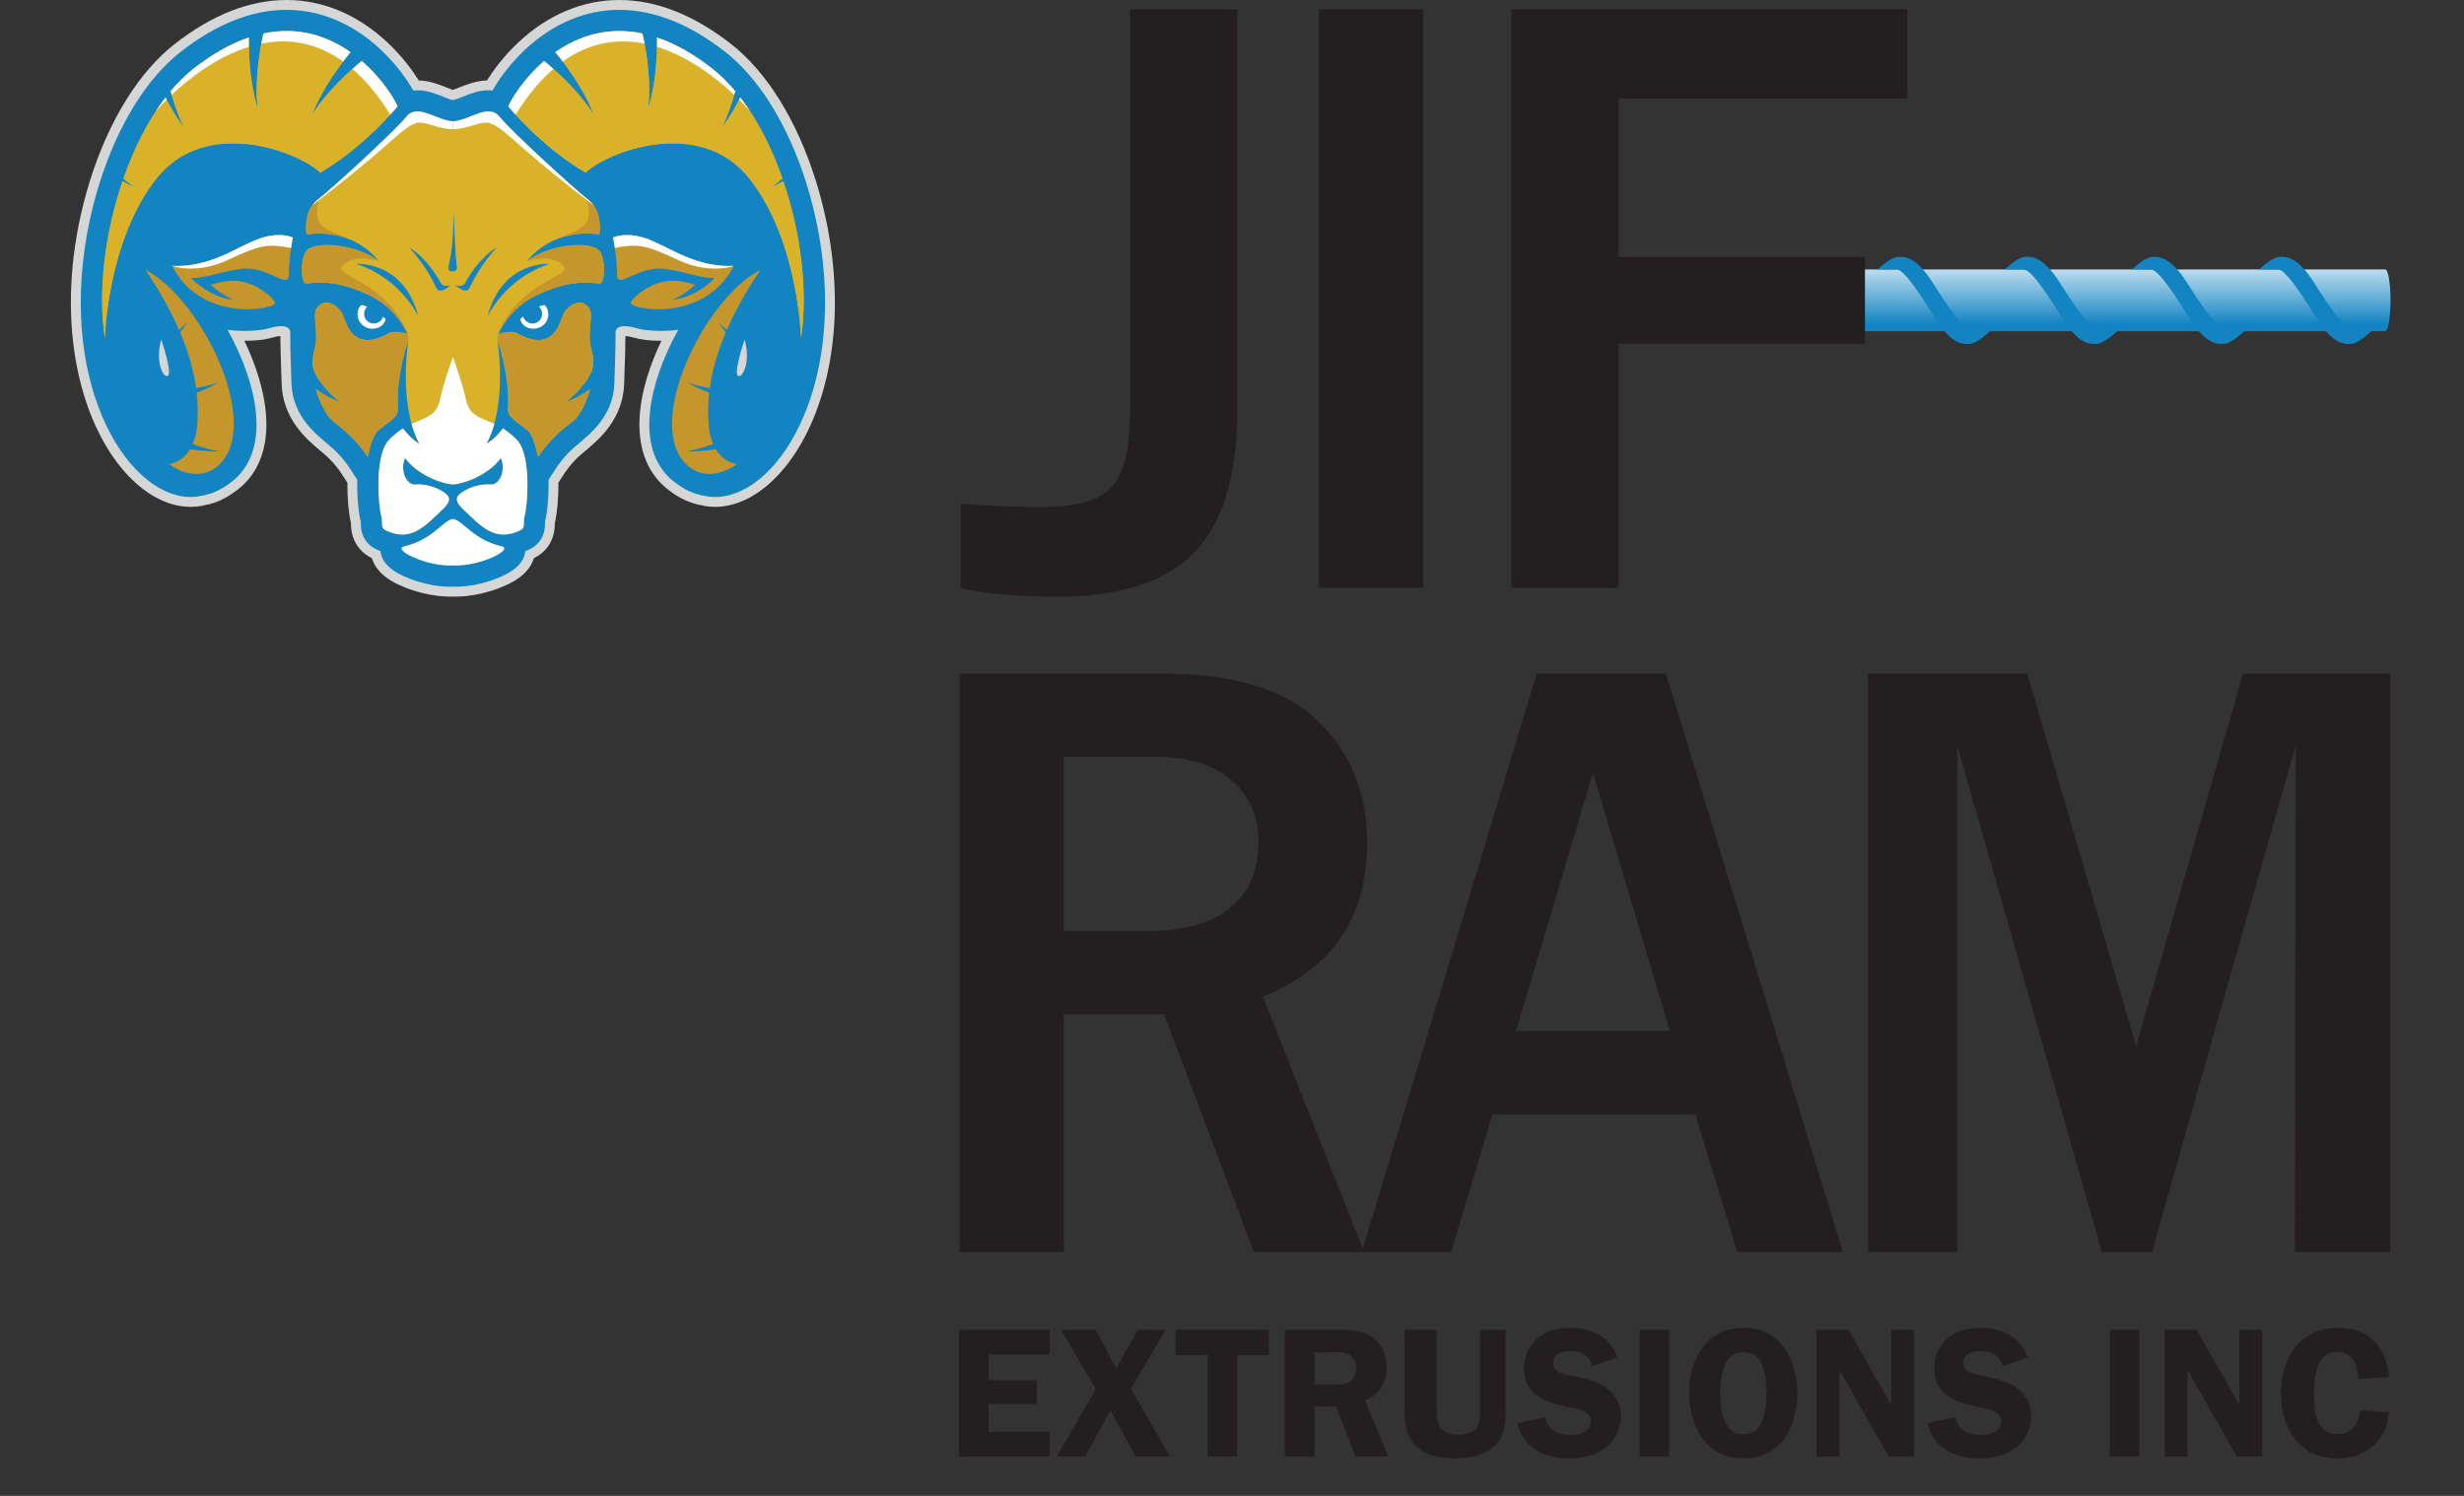 <?xml version="1.0" encoding="utf-8"?>
<!-- Generator: Adobe Illustrator 15.1.0, SVG Export Plug-In . SVG Version: 6.00 Build 0)  -->
<!DOCTYPE svg PUBLIC "-//W3C//DTD SVG 1.1//EN" "http://www.w3.org/Graphics/SVG/1.1/DTD/svg11.dtd">
<svg version="1.1" id="Layer_1" xmlns="http://www.w3.org/2000/svg" xmlns:xlink="http://www.w3.org/1999/xlink" x="0px" y="0px"
	 width="280px" height="170px" viewBox="0 0 280 170" enable-background="new 0 0 280 170" xml:space="preserve">
<rect x="0" y="0" width="280" height="170" fill="#333333" stroke="none"/>
<linearGradient id="SVGID_1_" gradientUnits="userSpaceOnUse" x1="494.364" y1="242.144" x2="494.364" y2="250.878" gradientTransform="matrix(1 0 0 1 -256 -214)">
	<stop  offset="0" style="stop-color:#FFFFFF"/>
	<stop  offset="1" style="stop-color:#1384C2"/>
</linearGradient>
<path fill="url(#SVGID_1_)" d="M271.047,37.639c0.333,0,0.602-1.548,0.602-3.495c0-1.947-0.269-3.526-0.602-3.526h-0.188H205.08
	v7.018h65.779L271.047,37.639z"/>
<path fill="#1384C2" d="M219.532,31.984c-1.798-2.764-3.021-2.828-3.804-2.794c-1.006,0.042-2.272,1.429-2.414,1.433h2.211
	c1.084,0.007,3.928,4.87,4.441,5.666c1.87,2.887,3.094,2.822,3.803,2.795c1.008-0.038,2.275-1.434,2.414-1.448h-2.102
	C223.006,37.626,220.096,32.849,219.532,31.984z"/>
<path fill="#1384C2" d="M233.98,31.984c-1.797-2.764-3.023-2.828-3.804-2.794c-1.006,0.042-2.274,1.429-2.413,1.433h2.209
	c1.082,0.007,3.926,4.87,4.442,5.666c1.868,2.887,3.094,2.822,3.802,2.795c1.008-0.038,2.274-1.434,2.415-1.448h-2.104
	C237.454,37.626,234.542,32.849,233.98,31.984z"/>
<path fill="#1384C2" d="M248.427,31.984c-1.797-2.764-3.021-2.828-3.803-2.794c-1.006,0.042-2.272,1.429-2.414,1.433h2.21
	c1.082,0.007,3.928,4.87,4.444,5.666c1.87,2.887,3.094,2.822,3.802,2.795c1.008-0.038,2.273-1.434,2.415-1.448h-2.104
	C251.902,37.626,248.992,32.849,248.427,31.984z"/>
<path fill="#1384C2" d="M262.877,31.984c-1.798-2.764-3.021-2.828-3.804-2.794c-1.007,0.042-2.272,1.429-2.415,1.433h2.21
	c1.084,0.007,3.928,4.87,4.444,5.666c1.871,2.887,3.094,2.822,3.802,2.795c1.008-0.038,2.274-1.434,2.415-1.448h-2.104
	C266.35,37.626,263.438,32.849,262.877,31.984z"/>
<g>
	<path fill="#231F20" d="M112.349,153.919v2.922h5.461v2.707h-5.461v3.193h6.931v2.793h-10.292V151.13h10.292v2.788L112.349,153.919
		L112.349,153.919z"/>
	<path fill="#231F20" d="M128.52,157.828l4.451,7.706h-3.907l-2.876-5.229l-2.897,5.229h-3.213l4.451-7.665l-3.947-6.739h3.927
		l2.333,4.387l2.455-4.387h3.152L128.52,157.828z"/>
	<path fill="#231F20" d="M144.205,153.985h-3.614v11.549h-3.36v-11.549h-3.653v-2.855h10.627V153.985L144.205,153.985z"/>
	<path fill="#231F20" d="M149.368,165.534h-3.36V151.13h6.069c1.282,0,2.584,0.02,3.696,0.733c1.178,0.776,1.826,2.183,1.826,3.59
		c0,1.638-0.947,3.149-2.496,3.718l2.664,6.363h-3.735l-2.206-5.691h-2.458V165.534L149.368,165.534z M149.368,157.365h1.848
		c0.693,0,1.448,0.062,2.06-0.295c0.545-0.335,0.841-1.006,0.841-1.636c0-0.57-0.337-1.178-0.821-1.473
		c-0.564-0.356-1.531-0.271-2.161-0.271h-1.765L149.368,157.365L149.368,157.365z"/>
	<path fill="#231F20" d="M171.104,159.843c0,1.576,0.021,3.215-1.177,4.392c-1.155,1.153-2.856,1.512-4.432,1.512
		c-1.511,0-3.253-0.231-4.41-1.237c-1.427-1.244-1.489-2.9-1.489-4.664v-8.715h3.653v8.715c0,0.67-0.021,1.641,0.313,2.224
		c0.441,0.761,1.346,0.969,2.164,0.969c0.672,0,1.658-0.208,2.08-0.778c0.459-0.649,0.397-1.656,0.397-2.414v-8.713h2.897v8.711
		H171.104z"/>
	<path fill="#231F20" d="M180.951,155.243c-0.418-1.217-1.197-1.697-2.477-1.697c-0.904,0-1.996,0.228-1.996,1.342
		c0,1.047,1.258,1.303,2.08,1.449c1.176,0.25,2.75,0.543,3.758,1.217c1.176,0.777,1.891,1.977,1.891,3.401
		c0,1.409-0.672,2.751-1.786,3.613c-1.153,0.901-2.729,1.177-4.178,1.177c-2.709,0-5.167-1.177-5.817-3.988l3.108-0.717
		c0.418,1.514,1.513,2.036,3.002,2.036c0.969,0,2.246-0.354,2.246-1.554c0-1.196-1.636-1.428-2.521-1.618
		c-2.56-0.524-5.08-1.281-5.08-4.431c0-1.346,0.522-2.518,1.553-3.381c1.052-0.881,2.289-1.176,3.613-1.176
		c2.521,0,4.578,0.883,5.457,3.383L180.951,155.243z"/>
	<path fill="#231F20" d="M189.684,165.534h-3.359V151.13h3.359V165.534z"/>
	<path fill="#231F20" d="M193.465,163.476c-1.05-1.493-1.513-3.36-1.513-5.164c0-3.822,1.911-7.395,6.174-7.395
		c1.912,0,3.424,0.629,4.578,2.204c1.028,1.407,1.554,3.445,1.554,5.188c0,1.635-0.441,3.633-1.363,4.998
		c-1.112,1.638-2.812,2.437-4.767,2.437C196.177,165.745,194.6,165.072,193.465,163.476z M195.943,155.308
		c-0.338,0.859-0.463,2.099-0.463,3.004c0,1.804,0.272,4.681,2.646,4.681c1.156,0,1.785-0.563,2.163-1.636
		c0.338-0.883,0.441-2.083,0.441-3.025c0-1.05-0.104-2.29-0.524-3.256c-0.42-0.965-1.03-1.406-2.078-1.406
		C196.973,153.669,196.343,154.257,195.943,155.308z"/>
	<path fill="#231F20" d="M217.507,165.534h-2.875l-5.524-9.682h-0.08v9.682h-2.607V151.13h3.637l4.809,8.461h0.044v-8.461h2.6
		v14.404H217.507z"/>
	<path fill="#231F20" d="M227.566,155.243c-0.42-1.217-1.194-1.697-2.478-1.697c-0.901,0-1.993,0.228-1.993,1.342
		c0,1.047,1.258,1.303,2.076,1.449c1.178,0.25,2.753,0.543,3.762,1.217c1.176,0.777,1.889,1.977,1.889,3.401
		c0,1.409-0.672,2.751-1.783,3.613c-1.156,0.901-2.73,1.177-4.18,1.177c-2.709,0-5.168-1.177-5.817-3.988l3.108-0.717
		c0.42,1.514,1.512,2.036,3.002,2.036c0.969,0,2.248-0.354,2.248-1.554c0-1.196-1.642-1.428-2.522-1.618
		c-2.56-0.524-5.081-1.281-5.081-4.431c0-1.346,0.523-2.518,1.553-3.381c1.053-0.881,2.291-1.176,3.612-1.176
		c2.521,0,4.581,0.883,5.462,3.383L227.566,155.243z"/>
	<path fill="#231F20" d="M243.104,165.534h-3.357V151.13h3.357V165.534z"/>
	<path fill="#231F20" d="M257.066,165.534h-2.875l-5.523-9.682h-0.083v9.682h-2.604V151.13h3.636l4.81,8.461h0.042v-8.461h2.601
		v14.404H257.066z"/>
	<path fill="#231F20" d="M267.966,156.716c-0.021-1.597-0.565-3.088-2.415-3.088c-2.371,0-2.601,3.107-2.601,4.85
		c0,1.974,0.229,4.516,2.77,4.516c1.574,0,2.308-1.32,2.499-2.709l3.275,0.21c-0.355,3.296-2.621,5.252-5.943,5.252
		c-4.281,0-6.359-3.487-6.359-7.414c0-3.989,2.143-7.413,6.467-7.413c3.611,0,5.462,2.103,5.837,5.564L267.966,156.716z"/>
</g>
<path fill="#231F20" d="M140.611,1.058v45.368c0,7.545-1.631,12.998-4.888,16.353c-3.259,3.353-8.454,5.031-15.581,5.031
	c-4.11,0-8.715-0.336-10.996-1.012v-9.534c3.596,0.255,7.545,0.386,9.021,0.386c3.949,0,6.646-0.74,8.091-2.218
	c1.446-1.474,2.166-4.477,2.166-9.005V1.058H140.611z"/>
<path fill="#231F20" d="M161.738,66.798h-11.85V1.058h11.85V66.798z"/>
<path fill="#231F20" d="M183.932,66.798h-12.183V1.058h45.001v10.164h-32.818v17.962h27.994v9.873h-27.994V66.798z"/>
<path fill="#231F20" d="M155.016,142.302h-12.521l-10.211-27.021h-11.389v27.021h-11.847V76.56h23.236
	c7.928,0,13.757,1.791,17.481,5.372c3.725,3.579,5.586,8.211,5.586,13.893c0,8.445-3.947,14.256-11.846,17.438L155.016,142.302z
	 M120.895,105.798h9.461c4.27,0,7.449-0.898,9.537-2.697c2.083-1.799,3.126-4.271,3.126-7.418c0-2.892-1.022-5.227-3.081-7.008
	C137.885,86.892,135.01,86,131.318,86h-10.425v19.798H120.895z"/>
<path fill="#231F20" d="M209.419,142.302h-11.983l-4.789-15.651h-23.049l-4.699,15.651h-10.159l19.89-65.741h14.682L209.419,142.302
	z M189.752,117.162l-8.738-29.329l-8.736,29.329H189.752z"/>
<path fill="#231F20" d="M271.623,142.302H260.77l0.101-57.551l-16.341,57.551h-5.68l-16.431-57.551v57.551h-10.126V76.56h18.082
	l12.365,42.333l12.146-42.333h16.735L271.623,142.302L271.623,142.302z"/>
<g>
	<g>
		<path fill="#D5D6D6" d="M51.78,67.803c-0.095,0-0.196-0.002-0.311-0.004c-0.113,0.001-0.214,0.004-0.31,0.004
			c-0.45,0-0.917-0.028-1.39-0.083l-0.019-0.002l-0.879-0.133l-0.019-0.004c-1.118-0.206-2.052-0.517-2.638-0.741
			c-1.216-0.463-2.129-0.991-2.791-1.606c-0.566-0.528-0.954-1.131-1.157-1.797c-0.018-0.009-0.037-0.018-0.055-0.028
			c-1.017-0.499-1.765-1.357-2.109-2.418c-0.211-0.652-0.216-1.207-0.219-1.538c0-0.002,0-0.004,0-0.008
			c-0.265-1.084-0.426-2.908-0.408-4.594l-0.639-0.982c-0.811-1.247-1.696-2.044-2.455-2.657L36.366,51.2
			c0,0-0.021-0.019-0.025-0.021c-0.072-0.062-0.156-0.135-0.246-0.212c-0.591-0.502-1.579-1.345-2.42-2.519
			c-1.042-1.453-1.603-3.05-1.668-4.749c-0.117-2.969-0.142-4.729-0.147-5.508c-0.19,0.01-0.496,0.053-0.954,0.185
			c-0.83,0.24-1.828,0.351-3.137,0.353c1.329,2.768,2.179,5.552,2.425,7.998c0.217,2.152-0.016,4.058-0.694,5.664
			c-0.532,1.261-1.326,2.319-2.359,3.147c-0.378,0.302-0.898,0.696-1.573,1.059c-0.819,0.443-1.668,0.729-2.524,0.854l-0.096,0.037
			l-0.109,0.019c-0.383,0.064-0.774,0.097-1.166,0.097c-1.33,0-2.675-0.368-3.998-1.094c-1.269-0.696-2.478-1.701-3.595-2.988
			c-2.262-2.608-3.995-6.187-5.01-10.347c-0.543-2.223-0.872-4.589-0.978-7.03c-0.114-2.602,0.027-5.304,0.416-8.03
			c0.009-0.066,0.019-0.132,0.028-0.199c0.006-0.045,0.013-0.09,0.021-0.136c0.106-0.715,0.232-1.439,0.372-2.152
			c0.339-1.721,0.775-3.438,1.296-5.104c2.143-6.844,5.569-12.364,9.648-15.543C24.113,1.676,28.383,0,32.561,0
			c4.128,0,8.084,1.658,11.438,4.796c1.792,1.676,2.965,3.344,3.584,4.346c1.235,0.034,2.305,0.46,3.172,0.806
			c0.136,0.054,0.482,0.191,0.708,0.268c0.226-0.077,0.573-0.214,0.708-0.268c0.867-0.346,1.938-0.772,3.173-0.806
			c0.62-1.001,1.792-2.671,3.583-4.346C62.282,1.658,66.238,0,70.365,0c4.179,0,8.449,1.676,12.689,4.981
			c4.079,3.18,7.506,8.699,9.648,15.543c0.476,1.518,0.879,3.078,1.204,4.644l0.003,0.001l0.111,0.565v0.001
			c0.131,0.678,0.25,1.365,0.351,2.044c0.008,0.045,0.014,0.09,0.021,0.136c0.009,0.067,0.019,0.134,0.028,0.2
			c0.389,2.726,0.529,5.427,0.416,8.03c-0.107,2.441-0.436,4.806-0.979,7.029c-1.014,4.161-2.747,7.74-5.01,10.348
			c-1.117,1.287-2.326,2.292-3.594,2.988c-1.323,0.726-2.667,1.094-3.998,1.094l0,0c-0.391,0-0.784-0.033-1.166-0.098l-0.11-0.019
			l-0.095-0.037c-0.855-0.125-1.704-0.411-2.524-0.853c-0.674-0.364-1.194-0.758-1.572-1.06c-1.033-0.827-1.827-1.886-2.359-3.147
			c-0.678-1.606-0.911-3.512-0.694-5.664c0.246-2.446,1.095-5.23,2.425-7.998c-1.31-0.001-2.306-0.113-3.136-0.352
			c-0.459-0.132-0.764-0.176-0.954-0.186c-0.005,0.777-0.03,2.539-0.146,5.509c-0.066,1.698-0.628,3.295-1.669,4.748
			c-0.841,1.174-1.83,2.017-2.419,2.519c-0.09,0.077-0.174,0.149-0.245,0.211l-0.017,0.014l-0.018,0.014
			c-0.762,0.616-1.65,1.413-2.462,2.662l-0.638,0.983c0.018,1.686-0.144,3.508-0.409,4.593c0,0.004,0,0.005,0,0.008
			c-0.002,0.332-0.008,0.886-0.219,1.539c-0.343,1.06-1.093,1.918-2.109,2.418c-0.019,0.009-0.036,0.018-0.056,0.027
			c-0.203,0.667-0.591,1.27-1.156,1.797c-0.662,0.617-1.575,1.143-2.791,1.606c-0.587,0.225-1.521,0.535-2.638,0.742l-0.019,0.004
			l-0.879,0.132l-0.02,0.003C52.696,67.777,52.228,67.804,51.78,67.803L51.78,67.803L51.78,67.803z"/>
		<path fill="#1384C2" d="M93.317,28.273c-0.008-0.065-0.018-0.131-0.029-0.194c-0.005-0.045-0.012-0.089-0.019-0.135
			c-0.105-0.697-0.226-1.399-0.364-2.101c0,0,0,0,0-0.001c-0.328-1.667-0.751-3.34-1.267-4.984
			c-2.075-6.628-5.366-11.954-9.267-14.995c-4.04-3.148-8.077-4.745-12-4.745c-3.839,0-7.529,1.554-10.673,4.494
			c-1.768,1.652-3.045,3.454-3.724,4.671c-0.153-0.018-0.31-0.026-0.467-0.026c-1.087,0-2.059,0.388-2.916,0.729
			c-0.34,0.136-0.904,0.361-1.124,0.385c-0.217-0.023-0.781-0.249-1.123-0.385c-0.856-0.341-1.828-0.729-2.915-0.729
			c-0.159,0-0.315,0.008-0.469,0.026c-0.678-1.217-1.955-3.019-3.723-4.671c-3.144-2.939-6.834-4.494-10.673-4.494
			c-3.923,0-7.96,1.597-12,4.745c-3.901,3.041-7.192,8.366-9.267,14.995c-0.515,1.644-0.938,3.317-1.266,4.984
			c0,0.001-0.001,0.001-0.001,0.001c-0.137,0.703-0.258,1.403-0.362,2.101c-0.007,0.045-0.015,0.089-0.021,0.135
			c-0.01,0.063-0.019,0.129-0.028,0.194C7.132,45.706,15.629,57.588,22.651,56.4c0.037-0.014,0.074-0.028,0.11-0.042
			c1.771-0.22,3.069-1.208,3.678-1.696c1.446-1.159,3.08-3.456,2.639-7.823c-0.285-2.83-1.443-6.175-3.219-9.355
			c0.709,0.092,1.354,0.123,1.896,0.123c1.019,0,2.01-0.069,2.839-0.309c2.448-0.705,2.385,0.429,2.385,0.429v0.003l0.001-0.003
			c0,0-0.017,1.793,0.146,5.929c0.145,3.702,2.933,5.786,3.955,6.68c0.001,0.001,0.003,0.003,0.004,0.004
			c0.917,0.741,1.836,1.603,2.69,2.918l0.825,1.27c0,0.016,0,0.033-0.001,0.049c-0.041,1.728,0.128,3.697,0.401,4.716
			c0.001,0.037,0.001,0.101,0.003,0.148c0.002,0.284,0.006,0.714,0.164,1.204c0.249,0.769,0.795,1.393,1.536,1.756
			c0.18,0.088,0.359,0.168,0.536,0.241c0,0.001,0.001,0.004,0.001,0.006c0.164,1.327,1.234,2.327,3.373,3.143
			c0.535,0.205,1.402,0.494,2.441,0.687l0.842,0.127c0.405,0.046,0.828,0.075,1.26,0.075l0,0c0.104,0,0.208-0.003,0.31-0.006
			c0.104,0.003,0.207,0.006,0.311,0.006c0,0,0,0,0.001,0c0.432,0,0.854-0.028,1.259-0.075l0.842-0.127
			c1.038-0.193,1.906-0.482,2.441-0.687c2.137-0.816,3.208-1.816,3.372-3.143c0-0.002,0-0.005,0.001-0.006
			c0.178-0.073,0.356-0.153,0.536-0.241c0.742-0.364,1.287-0.988,1.536-1.756c0.158-0.49,0.162-0.919,0.165-1.204
			c0-0.048,0.001-0.111,0.001-0.148c0.274-1.019,0.442-2.988,0.401-4.716c0-0.016,0-0.033-0.001-0.049l0.827-1.27
			c0.856-1.32,1.779-2.184,2.698-2.925c1.024-0.896,3.807-2.98,3.951-6.677c0.162-4.135,0.146-5.928,0.146-5.928l0.001,0.002
			l-0.001-0.003c0,0-0.062-1.134,2.385-0.428c0.83,0.239,1.821,0.308,2.839,0.308c0.542,0,1.188-0.03,1.897-0.122
			c-1.776,3.179-2.934,6.525-3.219,9.354c-0.441,4.368,1.191,6.664,2.639,7.823c0.609,0.488,1.907,1.476,3.678,1.696
			c0.037,0.015,0.072,0.028,0.109,0.042C87.308,57.588,95.805,45.706,93.317,28.273z M18.823,42.7
			c-0.514-0.238-1.111-1.977-0.496-4.112C18.328,38.589,19.909,43.206,18.823,42.7z M84.116,42.7
			c-1.084,0.505,0.496-4.112,0.496-4.112C85.228,40.724,84.63,42.462,84.116,42.7z"/>
		<path fill="#D9B22A" d="M65.141,47.838c0.938-0.75,1.594-2.486,1.912-3.637c-0.018,0.014-0.035,0.027-0.053,0.042
			c-0.005,0.004-0.012,0.008-0.016,0.012c-0.018,0.013-0.034,0.026-0.051,0.039c-0.005,0.003-0.011,0.008-0.017,0.012
			c-0.017,0.013-0.035,0.026-0.052,0.04c-0.002,0.001-0.006,0.003-0.009,0.005c-0.06,0.044-0.119,0.088-0.178,0.129
			c-0.002,0.002-0.005,0.004-0.007,0.004c-0.018,0.014-0.037,0.026-0.055,0.038c-0.005,0.004-0.008,0.006-0.013,0.01
			c-0.019,0.012-0.036,0.025-0.055,0.037c-0.002,0.002-0.006,0.003-0.008,0.005c-0.08,0.054-0.159,0.107-0.237,0.155
			c-0.003,0.002-0.005,0.004-0.008,0.005c-0.019,0.012-0.037,0.022-0.056,0.034c-0.003,0.002-0.004,0.004-0.007,0.005
			c-0.079,0.05-0.158,0.096-0.236,0.141l-0.001,0.001c-0.019,0.011-0.037,0.021-0.055,0.032c-0.002,0.001-0.004,0.002-0.006,0.002
			c-0.095,0.055-0.188,0.106-0.279,0.154c-0.002,0-0.003,0.001-0.004,0.002c-0.018,0.009-0.036,0.019-0.053,0.027
			c-0.001,0-0.001,0-0.001,0c-0.09,0.048-0.178,0.091-0.262,0.13c0,0.001-0.001,0.001-0.002,0.001
			c-0.083,0.041-0.162,0.076-0.238,0.109c0,0.001-0.001,0.003-0.002,0.003c-0.015,0.006-0.029,0.012-0.043,0.02l0,0
			c-0.059,0.026-0.114,0.049-0.167,0.071c-0.001,0-0.002,0.001-0.003,0.001c-0.012,0.005-0.025,0.01-0.037,0.016
			c0,0-0.002,0-0.003,0c-0.05,0.021-0.097,0.039-0.141,0.056c-0.001,0-0.001,0.001-0.001,0.001c-0.011,0.003-0.021,0.007-0.03,0.011
			c-0.002,0.001-0.004,0.001-0.006,0.002c-0.01,0.004-0.019,0.007-0.027,0.01c-0.001,0.001-0.003,0.001-0.004,0.002
			c-0.03,0.012-0.057,0.021-0.083,0.03l0,0c-0.007,0.003-0.015,0.006-0.022,0.008c-0.002,0-0.004,0.001-0.006,0.002
			c-0.006,0.002-0.013,0.005-0.019,0.006c-0.003,0-0.003,0.001-0.005,0.002c-0.007,0.003-0.014,0.004-0.019,0.007
			c-0.001,0-0.001,0.001-0.002,0.001c-0.019,0.006-0.037,0.012-0.052,0.017c-0.002,0.001-0.004,0.001-0.006,0.001
			c-0.004,0.002-0.008,0.003-0.011,0.004c-0.002,0-0.003,0.001-0.006,0.003c-0.003,0.001-0.006,0.001-0.01,0.002
			c-0.001,0-0.002,0.001-0.004,0.001c-0.011,0.003-0.02,0.007-0.027,0.009c-0.001,0-0.001,0-0.002,0.001c-0.001,0-0.003,0-0.004,0
			c-0.001,0.001-0.002,0.001-0.003,0.002c-0.001,0-0.001,0-0.002,0.001c-0.001,0-0.001,0-0.002,0h-0.002l0,0l0,0
			c0,0,0.426-0.325,0.964-0.853c0.073-0.074,0.151-0.149,0.229-0.23c0.604-0.621,1.289-1.452,1.677-2.341c0,0,0,0,0-0.001
			c0.012-0.026,0.023-0.055,0.033-0.082c0.002-0.003,0.003-0.007,0.004-0.01c0.011-0.027,0.02-0.054,0.029-0.081
			c0-0.005,0.003-0.009,0.004-0.014c0.008-0.026,0.017-0.054,0.026-0.082c0.001-0.003,0.002-0.006,0.003-0.008
			c0.043-0.153,0.071-0.309,0.089-0.464l0,0c0.098-0.888-0.189-1.744-0.189-1.744c-0.622-2.123,0.453-4.092-0.43-4.954
			c-1.149-1.12-2.515,0.358-2.751,0.872c-0.383,0.831-1.07,4.63-5.392,2.14c-0.783-0.248-2.006,0.134-2.006,0.134
			s1.159-2.866,4.318-4.382c4.435-2.128,6.762-1.255,7.275-1.352c0.514-0.096,0.675-3.137-0.288-3.874
			c-1.156-0.887-5.395-0.621-8.061,1.337c3.373-4.055,8.221-3.018,8.221-3.018s0.503-2.558-1.23-3.928
			c-1.734-1.371-8.819-7.855-10.104-9.46c-1.284-1.605-3.575,0.508-5.293,0.513c-1.716-0.005-4.009-2.118-5.292-0.513
			c-1.284,1.605-8.369,8.09-10.103,9.46c-1.734,1.37-1.231,3.928-1.231,3.928s4.849-1.038,8.219,3.018
			c-2.665-1.958-6.903-2.224-8.059-1.337c-0.963,0.737-0.803,3.778-0.289,3.874c0.513,0.096,2.84-0.777,7.276,1.352
			c3.16,1.517,4.318,4.382,4.318,4.382s-1.224-0.382-2.007-0.134c-4.322,2.491-5.009-1.309-5.392-2.14
			c-0.236-0.514-1.602-1.991-2.751-0.872c-0.883,0.862,0.191,2.832-0.431,4.954c0,0-0.05,0.15-0.101,0.388
			c0,0-0.088,0.442-0.104,1.162c0.017,0.313,0.074,0.638,0.204,0.938c0.801,1.835,2.871,3.423,2.871,3.423s-1.352-0.397-2.713-1.465
			c0.324,1.171,0.913,2.46,1.959,3.673c1.224,0.941,2.657,2.08,3.952,4.072c0.284-1.358,0.621-2.51,1.17-3.007
			c0.978-0.882,2.458-1.515,2.229-2.612c-0.17-3.977,1.225-7.694,1.225-7.694s-1.22,7.161,1.233,11.816c0,0-0.993-0.56-1.86-1.763
			c0,0-1.112,0.726-1.704,1.441c-1.526,1.846-1.102,7.32-0.755,8.564c0.202,0.72-0.122,1.277,0.434,1.549
			c2.862,1.406,4.42-0.332,6.561-2.386c0.652-0.626,0.919-1.169,0.471-1.606c-0.813-0.791-2.454-1.299-3.561-1.18
			c-1.079,0.116-1.833-1.645-1.212-3.015c1.577,2.124,4.557,2.989,5.437,2.997l0,0c0.001,0,0.003,0,0.005,0c0.002,0,0.005,0,0.005,0
			l0,0c0.881-0.008,3.86-0.873,5.438-2.997c0.62,1.371-0.134,3.131-1.213,3.015c-1.106-0.119-2.747,0.389-3.561,1.18
			c-0.448,0.437-0.181,0.979,0.471,1.606c2.141,2.054,3.698,3.792,6.562,2.386c0.556-0.272,0.231-0.829,0.433-1.549
			c0.348-1.244,0.771-6.718-0.754-8.564c-0.592-0.717-1.706-1.441-1.706-1.441c-0.866,1.203-1.858,1.763-1.858,1.763
			c2.453-4.655,1.232-11.816,1.232-11.816s1.395,3.717,1.225,7.694c-0.229,1.097,1.251,1.73,2.228,2.612
			c0.551,0.497,0.887,1.649,1.171,3.007C62.454,49.928,63.907,48.786,65.141,47.838z M40.461,29.996c0,0,5.396-0.439,7.065,5.94
			C45.022,31.168,40.461,29.996,40.461,29.996z M49.56,32.683c-1.177-2.591-3.061-4.56-3.061-4.56s1.947,1.018,3.575,4.014
			c0.321,0.592,1.112,0.267,1.112,0.267S49.973,33.593,49.56,32.683z M53.38,32.683c-0.414,0.91-1.627-0.279-1.627-0.279
			s0.792,0.325,1.114-0.267c1.625-2.996,3.574-4.014,3.574-4.014S54.558,30.092,53.38,32.683z M55.414,35.936
			c1.669-6.379,7.063-5.94,7.063-5.94S57.918,31.168,55.414,35.936z"/>
		<path fill="#C4962C" d="M19.56,30.22c4.258,0.179,7.126-2.017,9.635-3.003c2.51-0.986,4.079-0.225,4.079-0.225
			s-0.449,2.241-0.449,4.169c0,1.927-2.411-1.091-5.602-0.583c-2.888,0.46-3.545,0.984-5.517,1.029c0,0,2.077,2.188,4.831,2.475
			c-1.569-0.672-2.576-1.714-2.576-1.714s1.853-0.716,3.611-0.358c1.579,0.321,3.236,1.572,3.684,2.333
			C31.706,35.105,22.962,36.908,19.56,30.22z"/>
		<path fill="#FFFFFF" d="M43.238,35.79c-0.055,0.391-0.39,0.69-0.795,0.69c-0.443,0-0.802-0.358-0.802-0.802
			c0-0.28,0.144-0.527,0.36-0.67c-0.468-0.256-0.873-0.415-0.984-0.304c-0.29,0.292-0.384,0.587-0.384,1.027
			c0,0.898,0.749,1.626,1.671,1.626c0.758,0,1.315-0.387,1.52-1.061C43.837,36.252,43.591,36.043,43.238,35.79z"/>
		<path fill="#D9B22A" d="M41.109,6.934c-0.062,0.052-0.126,0.106-0.193,0.162c-0.084,0.071-0.172,0.144-0.263,0.22
			c-0.045,0.038-0.092,0.077-0.139,0.117c-0.024,0.02-0.047,0.039-0.071,0.06c-0.023,0.021-0.046,0.042-0.07,0.062
			c-0.189,0.168-0.387,0.344-0.593,0.526c-0.204,0.186-0.41,0.382-0.622,0.58l-0.08,0.075L39,8.81
			c-0.052,0.051-0.103,0.103-0.155,0.154c-0.105,0.104-0.21,0.207-0.314,0.311c-0.104,0.104-0.205,0.213-0.307,0.317
			c-0.101,0.106-0.204,0.212-0.303,0.318c-0.098,0.107-0.194,0.214-0.292,0.319c-0.047,0.054-0.095,0.106-0.142,0.158
			c-0.047,0.053-0.093,0.106-0.138,0.158c-0.091,0.106-0.18,0.209-0.268,0.31c-0.086,0.102-0.168,0.203-0.249,0.302
			c-0.164,0.195-0.31,0.387-0.448,0.563c-0.067,0.089-0.131,0.174-0.192,0.256c-0.03,0.04-0.06,0.08-0.088,0.119
			c-0.028,0.04-0.055,0.077-0.082,0.114c-0.052,0.074-0.103,0.143-0.146,0.207c-0.044,0.065-0.085,0.125-0.121,0.18
			c-0.072,0.109-0.128,0.193-0.164,0.253c-0.038,0.06-0.057,0.092-0.057,0.092l-0.028-0.014c0,0,0.012-0.034,0.038-0.1
			c0.025-0.067,0.063-0.162,0.114-0.284c0.025-0.061,0.054-0.128,0.086-0.201c0.031-0.073,0.067-0.15,0.105-0.234
			c0.019-0.042,0.039-0.085,0.058-0.129c0.021-0.044,0.043-0.089,0.065-0.135c0.045-0.093,0.092-0.19,0.141-0.292
			c0.104-0.202,0.211-0.422,0.338-0.648c0.062-0.114,0.124-0.233,0.191-0.352c0.067-0.118,0.137-0.239,0.207-0.362
			c0.036-0.062,0.071-0.125,0.107-0.186c0.038-0.062,0.075-0.124,0.113-0.186c0.075-0.126,0.152-0.252,0.23-0.379
			c0.08-0.127,0.162-0.252,0.243-0.379c0.082-0.127,0.162-0.258,0.247-0.382c0.086-0.127,0.171-0.253,0.256-0.377
			c0.044-0.063,0.086-0.125,0.129-0.188l0.063-0.093c0.022-0.03,0.044-0.06,0.066-0.091c0.176-0.242,0.346-0.484,0.517-0.714
			c0.174-0.227,0.342-0.447,0.501-0.654c0.021-0.027,0.041-0.053,0.06-0.078c0.021-0.026,0.042-0.05,0.062-0.075
			c0.04-0.05,0.079-0.098,0.118-0.146c0.078-0.097,0.153-0.19,0.226-0.278c0.014-0.017,0.028-0.035,0.042-0.052
			c-2.499-1.758-5.826-2.981-9.896-2.122c-0.026,0.121-0.053,0.25-0.082,0.388c-0.021,0.107-0.045,0.219-0.068,0.335
			C29.77,4.591,29.759,4.65,29.746,4.71c-0.006,0.03-0.012,0.061-0.019,0.091c-0.005,0.031-0.01,0.062-0.016,0.093
			c-0.045,0.248-0.091,0.51-0.139,0.781c-0.044,0.272-0.083,0.554-0.127,0.84c-0.004,0.036-0.01,0.072-0.015,0.108
			c-0.005,0.036-0.01,0.073-0.014,0.108c-0.008,0.073-0.018,0.146-0.026,0.218c-0.018,0.145-0.035,0.292-0.053,0.438
			c-0.017,0.147-0.028,0.293-0.043,0.44c-0.013,0.146-0.029,0.292-0.041,0.437c-0.01,0.146-0.019,0.29-0.028,0.433
			c-0.006,0.071-0.01,0.142-0.015,0.211c-0.004,0.069-0.006,0.14-0.01,0.209c-0.006,0.139-0.011,0.275-0.017,0.409
			c-0.005,0.133-0.006,0.264-0.007,0.391c-0.008,0.255-0.002,0.496-0.001,0.72c0.002,0.11,0.005,0.217,0.008,0.318
			c0.001,0.051,0.003,0.102,0.005,0.148c0.002,0.048,0.004,0.096,0.006,0.141c0.006,0.091,0.008,0.175,0.014,0.254
			c0.006,0.078,0.011,0.15,0.017,0.215c0.011,0.129,0.021,0.231,0.029,0.301c0.007,0.07,0.014,0.106,0.014,0.106l-0.032,0.008
			c0,0-0.012-0.035-0.034-0.103c-0.021-0.067-0.05-0.167-0.087-0.292c-0.017-0.063-0.036-0.134-0.057-0.211
			c-0.021-0.077-0.041-0.16-0.063-0.249c-0.011-0.044-0.022-0.091-0.034-0.138c-0.012-0.047-0.022-0.096-0.034-0.146
			c-0.023-0.101-0.046-0.206-0.071-0.317c-0.043-0.221-0.096-0.462-0.138-0.718c-0.022-0.127-0.047-0.259-0.068-0.393
			c-0.021-0.135-0.041-0.273-0.062-0.414c-0.011-0.07-0.022-0.141-0.032-0.212c-0.009-0.072-0.017-0.144-0.027-0.216
			c-0.018-0.145-0.037-0.292-0.056-0.44c-0.016-0.148-0.03-0.298-0.045-0.449c-0.014-0.15-0.031-0.302-0.043-0.453
			c-0.011-0.151-0.022-0.303-0.033-0.455c-0.005-0.075-0.011-0.15-0.017-0.226c-0.003-0.038-0.005-0.076-0.008-0.114
			c-0.001-0.037-0.004-0.075-0.006-0.111c-0.012-0.3-0.028-0.595-0.037-0.88c-0.005-0.287-0.01-0.563-0.015-0.826
			c0-0.033-0.001-0.066-0.002-0.098c0.001-0.032,0.001-0.064,0.001-0.096c0.001-0.063,0.002-0.126,0.002-0.188
			c0.001-0.04,0.001-0.077,0.002-0.116c-1.929,0.65-4.006,1.77-6.225,3.499c-0.938,0.731-1.822,1.604-2.65,2.589
			c0.032,0.12,0.063,0.241,0.097,0.359c0.041,0.14,0.082,0.278,0.121,0.415c0.02,0.068,0.041,0.138,0.06,0.205
			c0.021,0.068,0.043,0.133,0.062,0.199c0.043,0.132,0.085,0.263,0.125,0.39c0.042,0.127,0.087,0.25,0.128,0.371
			c0.082,0.242,0.17,0.466,0.248,0.675c0.042,0.104,0.081,0.202,0.118,0.297c0.02,0.047,0.038,0.093,0.055,0.138
			c0.02,0.045,0.038,0.087,0.057,0.13c0.034,0.082,0.068,0.162,0.1,0.232c0.032,0.072,0.062,0.138,0.09,0.197
			c0.055,0.118,0.099,0.212,0.131,0.273c0.03,0.062,0.049,0.096,0.049,0.096l-0.027,0.017c0,0-0.023-0.029-0.067-0.084
			c-0.043-0.055-0.105-0.138-0.182-0.245c-0.038-0.054-0.081-0.112-0.126-0.178c-0.046-0.064-0.094-0.136-0.146-0.212
			c-0.024-0.039-0.053-0.077-0.08-0.117c-0.026-0.041-0.054-0.083-0.082-0.126c-0.055-0.086-0.114-0.179-0.175-0.274
			c-0.118-0.193-0.25-0.399-0.378-0.625c-0.065-0.112-0.135-0.227-0.201-0.346c-0.066-0.12-0.133-0.242-0.201-0.366
			c-0.034-0.062-0.069-0.124-0.103-0.189c-0.034-0.063-0.066-0.128-0.1-0.193c-0.052-0.102-0.106-0.205-0.16-0.309
			c-1.968,2.555-3.583,5.756-4.782,9.198c0.075,0.064,0.147,0.126,0.216,0.186c0.039,0.033,0.077,0.065,0.112,0.096
			c0.038,0.031,0.074,0.061,0.108,0.09c0.07,0.057,0.135,0.112,0.198,0.159c0.062,0.049,0.119,0.093,0.17,0.134
			c0.104,0.078,0.186,0.141,0.243,0.181c0.056,0.042,0.086,0.062,0.086,0.062l-0.015,0.028c0,0-0.036-0.014-0.099-0.044
			c-0.064-0.028-0.157-0.073-0.275-0.132c-0.06-0.03-0.124-0.062-0.194-0.099c-0.071-0.036-0.146-0.078-0.228-0.121
			c-0.04-0.021-0.081-0.044-0.125-0.067c-0.042-0.024-0.086-0.049-0.13-0.075c-0.056-0.031-0.112-0.064-0.172-0.098
			c-2.026,5.959-2.807,12.596-2.013,17.817c0,0,0.26-10.933,5.805-18.034c5.687-7.286,16.324-3.047,18.675-0.745
			c5.118-3.005,8.777-7.532,8.777-7.532C44.935,11.462,43.542,9.042,41.109,6.934z"/>
		<path fill="#D9B22A" d="M41.109,6.934c-0.062,0.052-0.126,0.106-0.193,0.162c-0.084,0.071-0.172,0.144-0.263,0.22
			c-0.045,0.038-0.092,0.077-0.139,0.117c-0.024,0.02-0.047,0.039-0.071,0.06c-0.023,0.021-0.046,0.042-0.07,0.062
			c-0.189,0.168-0.387,0.344-0.593,0.526c-0.204,0.186-0.41,0.382-0.622,0.58l-0.08,0.075L39,8.81
			c-0.052,0.051-0.103,0.103-0.155,0.154c-0.105,0.104-0.21,0.207-0.314,0.311c-0.104,0.104-0.205,0.213-0.307,0.317
			c-0.101,0.106-0.204,0.212-0.303,0.318c-0.098,0.107-0.194,0.214-0.292,0.319c-0.047,0.054-0.095,0.106-0.142,0.158
			c-0.047,0.053-0.093,0.106-0.138,0.158c-0.091,0.106-0.18,0.209-0.268,0.31c-0.086,0.102-0.168,0.203-0.249,0.302
			c-0.164,0.195-0.31,0.387-0.448,0.563c-0.067,0.089-0.131,0.174-0.192,0.256c-0.03,0.04-0.06,0.08-0.088,0.119
			c-0.028,0.04-0.055,0.077-0.082,0.114c-0.052,0.074-0.103,0.143-0.146,0.207c-0.044,0.065-0.085,0.125-0.121,0.18
			c-0.072,0.109-0.128,0.193-0.164,0.253c-0.038,0.06-0.057,0.092-0.057,0.092l-0.028-0.014c0,0,0.012-0.034,0.038-0.1
			c0.025-0.067,0.063-0.162,0.114-0.284c0.025-0.061,0.054-0.128,0.086-0.201c0.031-0.073,0.067-0.15,0.105-0.234
			c0.019-0.042,0.039-0.085,0.058-0.129c0.021-0.044,0.043-0.089,0.065-0.135c0.045-0.093,0.092-0.19,0.141-0.292
			c0.104-0.202,0.211-0.422,0.338-0.648c0.062-0.114,0.124-0.233,0.191-0.352c0.067-0.118,0.137-0.239,0.207-0.362
			c0.036-0.062,0.071-0.125,0.107-0.186c0.038-0.062,0.075-0.124,0.113-0.186c0.075-0.126,0.152-0.252,0.23-0.379
			c0.08-0.127,0.162-0.252,0.243-0.379c0.082-0.127,0.162-0.258,0.247-0.382c0.086-0.127,0.171-0.253,0.256-0.377
			c0.044-0.063,0.086-0.125,0.129-0.188l0.063-0.093c0.022-0.03,0.044-0.06,0.066-0.091c0.176-0.242,0.346-0.484,0.517-0.714
			c0.174-0.227,0.342-0.447,0.501-0.654c0.021-0.027,0.041-0.053,0.06-0.078c0.021-0.026,0.042-0.05,0.062-0.075
			c0.04-0.05,0.079-0.098,0.118-0.146c0.078-0.097,0.153-0.19,0.226-0.278c0.014-0.017,0.028-0.035,0.042-0.052
			c-2.499-1.758-5.826-2.981-9.896-2.122c-0.026,0.121-0.053,0.25-0.082,0.388c-0.021,0.107-0.045,0.219-0.068,0.335
			C29.77,4.591,29.759,4.65,29.746,4.71c-0.006,0.03-0.012,0.061-0.019,0.091c-0.005,0.031-0.01,0.062-0.016,0.093
			c-0.045,0.248-0.091,0.51-0.139,0.781c-0.044,0.272-0.083,0.554-0.127,0.84c-0.004,0.036-0.01,0.072-0.015,0.108
			c-0.005,0.036-0.01,0.073-0.014,0.108c-0.008,0.073-0.018,0.146-0.026,0.218c-0.018,0.145-0.035,0.292-0.053,0.438
			c-0.017,0.147-0.028,0.293-0.043,0.44c-0.013,0.146-0.029,0.292-0.041,0.437c-0.01,0.146-0.019,0.29-0.028,0.433
			c-0.006,0.071-0.01,0.142-0.015,0.211c-0.004,0.069-0.006,0.14-0.01,0.209c-0.006,0.139-0.011,0.275-0.017,0.409
			c-0.005,0.133-0.006,0.264-0.007,0.391c-0.008,0.255-0.002,0.496-0.001,0.72c0.002,0.11,0.005,0.217,0.008,0.318
			c0.001,0.051,0.003,0.102,0.005,0.148c0.002,0.048,0.004,0.096,0.006,0.141c0.006,0.091,0.008,0.175,0.014,0.254
			c0.006,0.078,0.011,0.15,0.017,0.215c0.011,0.129,0.021,0.231,0.029,0.301c0.007,0.07,0.014,0.106,0.014,0.106l-0.032,0.008
			c0,0-0.012-0.035-0.034-0.103c-0.021-0.067-0.05-0.167-0.087-0.292c-0.017-0.063-0.036-0.134-0.057-0.211
			c-0.021-0.077-0.041-0.16-0.063-0.249c-0.011-0.044-0.022-0.091-0.034-0.138c-0.012-0.047-0.022-0.096-0.034-0.146
			c-0.023-0.101-0.046-0.206-0.071-0.317c-0.043-0.221-0.096-0.462-0.138-0.718c-0.022-0.127-0.047-0.259-0.068-0.393
			c-0.021-0.135-0.041-0.273-0.062-0.414c-0.011-0.07-0.022-0.141-0.032-0.212c-0.009-0.072-0.017-0.144-0.027-0.216
			c-0.018-0.145-0.037-0.292-0.056-0.44c-0.016-0.148-0.03-0.298-0.045-0.449c-0.014-0.15-0.031-0.302-0.043-0.453
			c-0.011-0.151-0.022-0.303-0.033-0.455c-0.005-0.075-0.011-0.15-0.017-0.226c-0.003-0.038-0.005-0.076-0.008-0.114
			c-0.001-0.037-0.004-0.075-0.006-0.111c-0.012-0.3-0.028-0.595-0.037-0.88c-0.005-0.287-0.01-0.563-0.015-0.826
			c0-0.033-0.001-0.066-0.002-0.098c0.001-0.032,0.001-0.064,0.001-0.096c0.001-0.063,0.002-0.126,0.002-0.188
			c0.001-0.04,0.001-0.077,0.002-0.116c-1.929,0.65-4.006,1.77-6.225,3.499c-0.938,0.731-1.822,1.604-2.65,2.589
			c0.032,0.12,0.063,0.241,0.097,0.359c0.041,0.14,0.082,0.278,0.121,0.415c0.02,0.068,0.041,0.138,0.06,0.205
			c0.021,0.068,0.043,0.133,0.062,0.199c0.043,0.132,0.085,0.263,0.125,0.39c0.042,0.127,0.087,0.25,0.128,0.371
			c0.082,0.242,0.17,0.466,0.248,0.675c0.042,0.104,0.081,0.202,0.118,0.297c0.02,0.047,0.038,0.093,0.055,0.138
			c0.02,0.045,0.038,0.087,0.057,0.13c0.034,0.082,0.068,0.162,0.1,0.232c0.032,0.072,0.062,0.138,0.09,0.197
			c0.055,0.118,0.099,0.212,0.131,0.273c0.03,0.062,0.049,0.096,0.049,0.096l-0.027,0.017c0,0-0.023-0.029-0.067-0.084
			c-0.043-0.055-0.105-0.138-0.182-0.245c-0.038-0.054-0.081-0.112-0.126-0.178c-0.046-0.064-0.094-0.136-0.146-0.212
			c-0.024-0.039-0.053-0.077-0.08-0.117c-0.026-0.041-0.054-0.083-0.082-0.126c-0.055-0.086-0.114-0.179-0.175-0.274
			c-0.118-0.193-0.25-0.399-0.378-0.625c-0.065-0.112-0.135-0.227-0.201-0.346c-0.066-0.12-0.133-0.242-0.201-0.366
			c-0.034-0.062-0.069-0.124-0.103-0.189c-0.034-0.063-0.066-0.128-0.1-0.193c-0.052-0.102-0.106-0.205-0.16-0.309
			c-1.968,2.555-3.583,5.756-4.782,9.198c0.075,0.064,0.147,0.126,0.216,0.186c0.039,0.033,0.077,0.065,0.112,0.096
			c0.038,0.031,0.074,0.061,0.108,0.09c0.07,0.057,0.135,0.112,0.198,0.159c0.062,0.049,0.119,0.093,0.17,0.134
			c0.104,0.078,0.186,0.141,0.243,0.181c0.056,0.042,0.086,0.062,0.086,0.062l-0.015,0.028c0,0-0.036-0.014-0.099-0.044
			c-0.064-0.028-0.157-0.073-0.275-0.132c-0.06-0.03-0.124-0.062-0.194-0.099c-0.071-0.036-0.146-0.078-0.228-0.121
			c-0.04-0.021-0.081-0.044-0.125-0.067c-0.042-0.024-0.086-0.049-0.13-0.075c-0.056-0.031-0.112-0.064-0.172-0.098
			c-2.026,5.959-2.807,12.596-2.013,17.817c0,0,0.26-10.933,5.805-18.034c5.687-7.286,16.324-3.047,18.675-0.745
			c5.118-3.005,8.777-7.532,8.777-7.532C44.935,11.462,43.542,9.042,41.109,6.934z"/>
		<path fill="#C4962C" d="M16.525,30.664c1.33,1.988,2.72,4.299,3.823,6.832c0.036-0.032,0.071-0.061,0.105-0.09
			c0.037-0.032,0.071-0.063,0.105-0.093c0.068-0.061,0.132-0.117,0.19-0.17c0.058-0.054,0.111-0.102,0.158-0.146
			c0.095-0.09,0.169-0.162,0.218-0.211c0.049-0.05,0.075-0.077,0.075-0.077l0.026,0.021c0,0-0.021,0.031-0.06,0.09
			s-0.098,0.143-0.174,0.25c-0.039,0.053-0.083,0.113-0.128,0.176c-0.048,0.064-0.101,0.132-0.156,0.205
			c-0.028,0.036-0.056,0.074-0.086,0.113c-0.03,0.038-0.062,0.077-0.093,0.117c-0.021,0.027-0.043,0.054-0.066,0.081
			c0.849,2,1.512,4.134,1.821,6.353c0.102-0.02,0.204-0.04,0.303-0.06c0.251-0.047,0.484-0.104,0.702-0.152
			c0.108-0.027,0.211-0.053,0.31-0.077c0.049-0.013,0.098-0.024,0.144-0.035c0.047-0.014,0.091-0.026,0.136-0.038
			c0.086-0.023,0.169-0.045,0.245-0.067c0.075-0.023,0.144-0.043,0.206-0.062c0.125-0.039,0.223-0.069,0.289-0.093
			c0.066-0.021,0.101-0.034,0.101-0.034l0.014,0.029c0,0-0.032,0.018-0.093,0.054c-0.061,0.035-0.151,0.084-0.266,0.147
			c-0.059,0.03-0.125,0.065-0.195,0.101c-0.071,0.037-0.147,0.074-0.229,0.115c-0.041,0.021-0.083,0.042-0.128,0.063
			c-0.043,0.021-0.09,0.042-0.136,0.063c-0.094,0.045-0.191,0.09-0.294,0.137c-0.208,0.091-0.431,0.193-0.671,0.289
			c-0.121,0.049-0.244,0.101-0.371,0.151c0.133,1.183,0.164,2.388,0.064,3.609c-0.074,0.914-0.264,1.643-0.514,2.222
			c0.004,0.001,0.008,0.002,0.012,0.003c0.132,0.045,0.26,0.089,0.387,0.133c0.127,0.042,0.252,0.08,0.373,0.119
			c0.243,0.079,0.476,0.141,0.689,0.204c0.107,0.029,0.211,0.056,0.309,0.083c0.049,0.013,0.098,0.025,0.144,0.038
			c0.047,0.012,0.093,0.021,0.136,0.032c0.088,0.021,0.171,0.042,0.248,0.06c0.076,0.016,0.147,0.031,0.21,0.044
			c0.128,0.026,0.229,0.046,0.298,0.058c0.068,0.012,0.104,0.018,0.104,0.018l-0.001,0.033c0,0-0.038,0.001-0.108,0.002
			c-0.071,0.003-0.174,0.002-0.305,0.001c-0.066-0.002-0.14-0.003-0.219-0.004c-0.079-0.002-0.164-0.007-0.256-0.011
			c-0.046,0-0.093-0.003-0.142-0.005c-0.049-0.003-0.1-0.007-0.15-0.01c-0.103-0.006-0.212-0.014-0.325-0.022
			c-0.224-0.021-0.469-0.038-0.727-0.071c-0.129-0.014-0.263-0.028-0.398-0.045c-0.135-0.019-0.273-0.038-0.414-0.057
			c-0.055-0.008-0.11-0.015-0.166-0.023c-0.96,1.578-2.395,1.677-2.395,1.677c0.71,0.596,3.533,2.18,5.732,0.052
			C29.795,48.079,22.879,33.925,16.525,30.664z"/>
		<g>
			<path fill="#FFFFFF" d="M41.109,6.934c-0.062,0.052-0.126,0.106-0.193,0.162c-0.084,0.071-0.172,0.144-0.263,0.22
				c-0.045,0.038-0.092,0.077-0.139,0.117c-0.024,0.02-0.047,0.039-0.071,0.06c-0.023,0.021-0.046,0.042-0.07,0.062
				c-0.103,0.091-0.209,0.186-0.318,0.282c1.462,1.261,2.905,2.959,4.296,5.188l0,0c0.53-0.582,0.819-0.939,0.819-0.939
				C44.935,11.462,43.542,9.042,41.109,6.934z"/>
			<path fill="#FFFFFF" d="M17.689,12.664c0.031-0.038,0.476-0.566,1.25-1.335c-0.042-0.082-0.085-0.164-0.129-0.248
				C18.423,11.584,18.049,12.114,17.689,12.664z"/>
			<path fill="#FFFFFF" d="M28.27,4.764c-0.001-0.033-0.001-0.066-0.002-0.098c0-0.032,0.001-0.064,0.001-0.096
				c0.001-0.063,0.001-0.127,0.002-0.188c0.001-0.04,0.001-0.077,0.001-0.116c-1.929,0.65-4.005,1.77-6.225,3.499
				c-0.938,0.731-1.823,1.604-2.649,2.589c0.032,0.12,0.063,0.241,0.096,0.359c0.007,0.021,0.012,0.042,0.018,0.062
				c1.876-1.766,5.042-4.301,8.768-5.455C28.276,5.128,28.273,4.943,28.27,4.764z"/>
			<path fill="#FFFFFF" d="M29.933,3.808c-0.027,0.121-0.053,0.25-0.082,0.387c-0.021,0.108-0.045,0.22-0.068,0.336
				c-0.013,0.058-0.025,0.117-0.037,0.177c-0.007,0.03-0.012,0.061-0.019,0.091c-0.005,0.03-0.01,0.062-0.016,0.093
				c-0.004,0.021-0.008,0.042-0.012,0.064c2.933-0.591,6.137-0.227,9.29,2.038c0.115-0.149,0.226-0.296,0.334-0.436
				c0.02-0.027,0.041-0.053,0.06-0.078c0.021-0.026,0.041-0.05,0.061-0.075c0.041-0.05,0.08-0.098,0.119-0.146
				c0.078-0.097,0.153-0.19,0.226-0.278c0.014-0.017,0.027-0.035,0.042-0.052C37.33,4.172,34.002,2.949,29.933,3.808z"/>
		</g>
		<path fill="#FFFFFF" d="M25.954,29.518c3.66-1.734,4.515-1.818,7.122-1.343c0.103-0.705,0.199-1.184,0.199-1.184
			s-1.568-0.762-4.079,0.225c-2.509,0.986-5.377,3.182-9.635,3.003C19.56,30.22,22.293,31.251,25.954,29.518z"/>
		<path fill="#C4962C" d="M34.844,26.657c0,0,2.346-0.501,4.91,0.558l0,0c-0.677-0.486-3.353-0.975-3.642-2.356
			c-0.379-1.811,0.526-2.595,0.526-2.595l0,0c-0.223,0.189-0.413,0.346-0.563,0.465C34.34,24.098,34.844,26.657,34.844,26.657z"/>
		<path fill="#C4962C" d="M38.985,30.124c1.381-1.316,4.078-0.449,4.078-0.449c-2.665-1.958-6.903-2.224-8.06-1.338
			c-0.962,0.737-0.802,3.778-0.288,3.874c0.513,0.097,2.84-0.777,7.275,1.352c3.161,1.517,4.318,4.383,4.318,4.383
			C43.937,31.8,37.605,31.441,38.985,30.124z"/>
		<path fill="#FFFFFF" d="M46.177,13.268c-1.284,1.605-8.369,8.089-10.103,9.46c-0.231,0.182-0.423,0.387-0.581,0.602l0,0
			c0,0,4.003-3.042,7.396-5.954c2.161-1.854,3.688-3.423,4.743-3.446c1.006-0.022,2.321,0.753,3.83,0.753v-0.904
			C49.746,13.77,47.459,11.666,46.177,13.268z"/>
		<path fill="#FFFFFF" d="M57.022,62.096c-2.543-0.635-3.524-1.801-4.718-2.718c-0.444-0.342-0.777-0.397-0.83-0.405v-0.001
			c0,0-0.001,0-0.005,0.001c-0.002-0.001-0.003-0.001-0.003-0.001v0.001c-0.053,0.008-0.386,0.062-0.831,0.405
			c-1.193,0.917-2.175,2.083-4.718,2.718c-1.368,0.342,2.484,2.308,5.552,2.17C54.538,64.404,58.39,62.438,57.022,62.096z"/>
		<path fill="#C4962C" d="M83.38,30.22c-4.258,0.179-7.126-2.017-9.636-3.003c-2.51-0.986-4.078-0.225-4.078-0.225
			s0.448,2.241,0.448,4.169c0,1.927,2.412-1.091,5.603-0.583c2.888,0.46,3.545,0.984,5.517,1.029c0,0-2.077,2.188-4.831,2.475
			c1.569-0.672,2.575-1.714,2.575-1.714s-1.853-0.716-3.611-0.358c-1.581,0.321-3.236,1.572-3.685,2.333
			C71.234,35.105,79.978,36.908,83.38,30.22z"/>
		<path fill="#FFFFFF" d="M58.849,50.128c-0.592-0.717-1.705-1.442-1.705-1.442c-0.866,1.204-1.859,1.763-1.859,1.763
			c0.375-0.711,0.663-1.479,0.884-2.272c-1.838-0.815-2.859-0.987-3.229-2.805c-0.323-1.579-1.358-4.486-1.464-4.787v-0.027
			l-0.001,0.001c0,0-0.001,0.004-0.005,0.01c-0.002-0.006-0.003-0.01-0.003-0.01l-0.001-0.001v0.027
			c-0.107,0.3-1.142,3.208-1.464,4.787c-0.372,1.818-1.392,1.99-3.23,2.805c0.22,0.792,0.51,1.561,0.884,2.272
			c0,0-0.993-0.559-1.86-1.763c0,0-1.112,0.725-1.704,1.442c-1.526,1.845-1.102,7.32-0.755,8.564
			c0.202,0.719-0.122,1.276,0.434,1.549c2.862,1.406,4.42-0.332,6.561-2.387c0.652-0.626,0.919-1.169,0.471-1.605
			c-0.813-0.792-2.454-1.3-3.561-1.18c-1.079,0.115-1.833-1.645-1.212-3.015c1.577,2.124,4.557,2.989,5.437,2.996l0,0
			c0.001,0,0.003,0,0.005,0s0.005,0,0.005,0l0,0c0.881-0.007,3.86-0.872,5.438-2.996c0.62,1.37-0.134,3.13-1.213,3.015
			c-1.106-0.12-2.747,0.388-3.561,1.18c-0.448,0.436-0.181,0.979,0.472,1.605c2.14,2.055,3.697,3.793,6.561,2.387
			c0.556-0.273,0.231-0.83,0.433-1.549C59.951,57.448,60.375,51.973,58.849,50.128z"/>
		<path fill="#FFFFFF" d="M59.701,35.79c0.054,0.391,0.39,0.69,0.795,0.69c0.443,0,0.803-0.358,0.803-0.802
			c0-0.28-0.144-0.527-0.361-0.67c0.469-0.256,0.874-0.415,0.984-0.304c0.29,0.292,0.385,0.587,0.385,1.027
			c0,0.898-0.748,1.626-1.672,1.626c-0.758,0-1.315-0.387-1.519-1.061C59.103,36.252,59.349,36.043,59.701,35.79z"/>
		<path fill="#D9B22A" d="M61.831,6.934c0.062,0.052,0.126,0.106,0.193,0.162c0.084,0.071,0.172,0.144,0.263,0.22
			c0.045,0.038,0.091,0.077,0.138,0.117c0.024,0.02,0.047,0.039,0.071,0.06s0.047,0.042,0.07,0.062
			c0.189,0.168,0.389,0.344,0.594,0.526c0.205,0.186,0.41,0.382,0.622,0.58l0.08,0.075l0.077,0.076
			c0.052,0.051,0.104,0.103,0.156,0.154c0.105,0.104,0.21,0.207,0.314,0.311c0.105,0.104,0.204,0.213,0.308,0.317
			C64.818,9.7,64.92,9.806,65.02,9.912c0.098,0.107,0.195,0.214,0.291,0.319c0.048,0.054,0.096,0.106,0.143,0.158
			c0.047,0.053,0.093,0.106,0.138,0.158c0.091,0.106,0.18,0.209,0.268,0.31c0.086,0.102,0.167,0.203,0.249,0.302
			c0.166,0.195,0.31,0.387,0.448,0.563c0.067,0.089,0.131,0.174,0.191,0.256c0.03,0.04,0.061,0.08,0.089,0.119
			c0.027,0.04,0.055,0.077,0.082,0.114c0.052,0.074,0.103,0.143,0.146,0.207c0.044,0.065,0.085,0.125,0.121,0.18
			c0.072,0.109,0.128,0.193,0.164,0.253c0.038,0.06,0.057,0.092,0.057,0.092l0.028-0.014c0,0-0.012-0.034-0.038-0.1
			c-0.023-0.067-0.063-0.162-0.114-0.284c-0.025-0.061-0.054-0.128-0.084-0.201c-0.032-0.073-0.069-0.15-0.106-0.234
			c-0.019-0.042-0.038-0.085-0.059-0.129c-0.021-0.044-0.042-0.089-0.064-0.135c-0.045-0.093-0.093-0.19-0.142-0.292
			c-0.103-0.202-0.212-0.422-0.337-0.648c-0.062-0.114-0.124-0.233-0.191-0.352c-0.068-0.118-0.137-0.239-0.208-0.362
			c-0.035-0.062-0.07-0.125-0.107-0.186c-0.038-0.062-0.074-0.124-0.113-0.186c-0.076-0.126-0.152-0.252-0.23-0.379
			c-0.079-0.127-0.162-0.252-0.243-0.379c-0.082-0.127-0.162-0.258-0.248-0.382c-0.085-0.127-0.171-0.253-0.256-0.377
			c-0.042-0.063-0.085-0.125-0.127-0.188l-0.065-0.093c-0.022-0.03-0.043-0.06-0.066-0.091c-0.175-0.242-0.346-0.484-0.516-0.714
			c-0.174-0.227-0.342-0.447-0.502-0.654c-0.02-0.027-0.04-0.053-0.059-0.078c-0.021-0.026-0.041-0.05-0.061-0.075
			c-0.041-0.05-0.079-0.098-0.118-0.146c-0.078-0.097-0.154-0.19-0.226-0.278c-0.013-0.017-0.027-0.035-0.041-0.052
			c2.498-1.758,5.826-2.981,9.896-2.122c0.027,0.121,0.052,0.25,0.08,0.388c0.023,0.107,0.046,0.219,0.07,0.335
			c0.012,0.058,0.023,0.117,0.037,0.177c0.006,0.03,0.012,0.061,0.019,0.091c0.005,0.031,0.011,0.062,0.017,0.093
			c0.043,0.248,0.09,0.51,0.138,0.781c0.045,0.272,0.083,0.554,0.127,0.84c0.005,0.036,0.01,0.072,0.016,0.108
			c0.004,0.036,0.009,0.073,0.013,0.108c0.009,0.073,0.018,0.146,0.026,0.218c0.018,0.145,0.036,0.292,0.053,0.438
			c0.017,0.147,0.028,0.293,0.042,0.44s0.029,0.292,0.04,0.437c0.01,0.146,0.02,0.29,0.029,0.433
			c0.005,0.071,0.009,0.142,0.014,0.211c0.004,0.069,0.007,0.14,0.01,0.209c0.006,0.139,0.012,0.275,0.018,0.409
			c0.005,0.133,0.006,0.264,0.008,0.391c0.007,0.255,0.001,0.496,0.001,0.72c-0.003,0.11-0.006,0.217-0.009,0.318
			c-0.001,0.051-0.003,0.102-0.004,0.148c-0.002,0.048-0.005,0.096-0.007,0.141c-0.005,0.091-0.008,0.175-0.014,0.254
			c-0.006,0.078-0.011,0.15-0.016,0.215c-0.012,0.129-0.021,0.231-0.029,0.301c-0.007,0.07-0.012,0.106-0.012,0.106l0.031,0.008
			c0,0,0.012-0.035,0.034-0.103c0.021-0.067,0.049-0.167,0.086-0.292c0.018-0.063,0.037-0.134,0.057-0.211
			c0.021-0.077,0.041-0.16,0.063-0.249c0.012-0.044,0.023-0.091,0.034-0.138c0.011-0.047,0.023-0.096,0.034-0.146
			c0.023-0.101,0.046-0.206,0.07-0.317c0.044-0.221,0.097-0.462,0.14-0.718c0.022-0.127,0.046-0.259,0.068-0.393
			c0.02-0.135,0.041-0.273,0.062-0.414c0.01-0.07,0.022-0.141,0.032-0.212c0.007-0.072,0.017-0.144,0.026-0.216
			c0.018-0.145,0.037-0.292,0.055-0.44c0.017-0.148,0.031-0.298,0.046-0.449c0.014-0.15,0.031-0.302,0.042-0.453
			c0.012-0.151,0.023-0.303,0.033-0.455c0.005-0.075,0.012-0.15,0.017-0.226c0.004-0.038,0.005-0.076,0.008-0.114
			c0.002-0.037,0.003-0.075,0.005-0.111c0.013-0.3,0.029-0.595,0.039-0.88c0.005-0.287,0.01-0.563,0.015-0.826
			c0-0.033,0-0.066,0.001-0.098c-0.001-0.032-0.001-0.064-0.001-0.096c0-0.063-0.001-0.126-0.002-0.188
			c0-0.04-0.001-0.077-0.001-0.116c1.928,0.65,4.006,1.77,6.225,3.499c0.938,0.731,1.822,1.604,2.649,2.589
			c-0.032,0.12-0.063,0.241-0.096,0.359c-0.042,0.14-0.082,0.278-0.123,0.415c-0.02,0.068-0.04,0.138-0.06,0.205
			c-0.021,0.068-0.042,0.133-0.063,0.199c-0.042,0.132-0.084,0.263-0.125,0.39c-0.042,0.127-0.086,0.25-0.128,0.371
			c-0.081,0.242-0.17,0.466-0.248,0.675c-0.041,0.104-0.081,0.202-0.119,0.297c-0.019,0.047-0.037,0.093-0.056,0.138
			s-0.037,0.087-0.055,0.13c-0.036,0.082-0.068,0.162-0.101,0.232c-0.032,0.072-0.062,0.138-0.089,0.197
			c-0.056,0.118-0.099,0.212-0.131,0.273c-0.031,0.062-0.049,0.096-0.049,0.096l0.027,0.017c0,0,0.023-0.029,0.067-0.084
			c0.043-0.055,0.104-0.138,0.182-0.245c0.038-0.054,0.081-0.112,0.126-0.178c0.046-0.064,0.092-0.136,0.145-0.212
			c0.025-0.039,0.053-0.077,0.08-0.117c0.027-0.041,0.054-0.083,0.082-0.126c0.056-0.086,0.116-0.179,0.176-0.274
			c0.119-0.193,0.251-0.399,0.379-0.625c0.064-0.112,0.133-0.227,0.199-0.346c0.066-0.12,0.133-0.242,0.201-0.366
			c0.034-0.062,0.07-0.124,0.104-0.189c0.033-0.063,0.066-0.128,0.1-0.193c0.053-0.102,0.106-0.205,0.16-0.309
			c1.968,2.555,3.584,5.756,4.783,9.198c-0.075,0.064-0.147,0.126-0.216,0.186c-0.038,0.033-0.076,0.065-0.113,0.096
			c-0.037,0.031-0.073,0.061-0.109,0.09c-0.07,0.057-0.135,0.112-0.196,0.159c-0.062,0.049-0.119,0.093-0.17,0.134
			c-0.104,0.078-0.186,0.141-0.243,0.181c-0.056,0.042-0.087,0.062-0.087,0.062l0.015,0.028c0,0,0.035-0.014,0.099-0.044
			c0.065-0.028,0.157-0.073,0.274-0.132c0.059-0.03,0.124-0.062,0.195-0.099c0.07-0.036,0.145-0.078,0.226-0.121
			c0.041-0.021,0.083-0.044,0.126-0.067c0.042-0.024,0.085-0.049,0.13-0.075c0.055-0.031,0.112-0.064,0.171-0.098
			c2.026,5.959,2.807,12.596,2.013,17.817c0,0-0.26-10.933-5.804-18.034c-5.687-7.286-16.325-3.047-18.677-0.745
			c-5.117-3.005-8.777-7.532-8.777-7.532C58.004,11.462,59.397,9.042,61.831,6.934z"/>
		<path fill="#D9B22A" d="M61.831,6.934c0.062,0.052,0.126,0.106,0.193,0.162c0.084,0.071,0.172,0.144,0.263,0.22
			c0.045,0.038,0.091,0.077,0.138,0.117c0.024,0.02,0.047,0.039,0.071,0.06s0.047,0.042,0.07,0.062
			c0.189,0.168,0.389,0.344,0.594,0.526c0.205,0.186,0.41,0.382,0.622,0.58l0.08,0.075l0.077,0.076
			c0.052,0.051,0.104,0.103,0.156,0.154c0.105,0.104,0.21,0.207,0.314,0.311c0.105,0.104,0.204,0.213,0.308,0.317
			C64.818,9.7,64.92,9.806,65.02,9.912c0.098,0.107,0.195,0.214,0.291,0.319c0.048,0.054,0.096,0.106,0.143,0.158
			c0.047,0.053,0.093,0.106,0.138,0.158c0.091,0.106,0.18,0.209,0.268,0.31c0.086,0.102,0.167,0.203,0.249,0.302
			c0.166,0.195,0.31,0.387,0.448,0.563c0.067,0.089,0.131,0.174,0.191,0.256c0.03,0.04,0.061,0.08,0.089,0.119
			c0.027,0.04,0.055,0.077,0.082,0.114c0.052,0.074,0.103,0.143,0.146,0.207c0.044,0.065,0.085,0.125,0.121,0.18
			c0.072,0.109,0.128,0.193,0.164,0.253c0.038,0.06,0.057,0.092,0.057,0.092l0.028-0.014c0,0-0.012-0.034-0.038-0.1
			c-0.023-0.067-0.063-0.162-0.114-0.284c-0.025-0.061-0.054-0.128-0.084-0.201c-0.032-0.073-0.069-0.15-0.106-0.234
			c-0.019-0.042-0.038-0.085-0.059-0.129c-0.021-0.044-0.042-0.089-0.064-0.135c-0.045-0.093-0.093-0.19-0.142-0.292
			c-0.103-0.202-0.212-0.422-0.337-0.648c-0.062-0.114-0.124-0.233-0.191-0.352c-0.068-0.118-0.137-0.239-0.208-0.362
			c-0.035-0.062-0.07-0.125-0.107-0.186c-0.038-0.062-0.074-0.124-0.113-0.186c-0.076-0.126-0.152-0.252-0.23-0.379
			c-0.079-0.127-0.162-0.252-0.243-0.379c-0.082-0.127-0.162-0.258-0.248-0.382c-0.085-0.127-0.171-0.253-0.256-0.377
			c-0.042-0.063-0.085-0.125-0.127-0.188l-0.065-0.093c-0.022-0.03-0.043-0.06-0.066-0.091c-0.175-0.242-0.346-0.484-0.516-0.714
			c-0.174-0.227-0.342-0.447-0.502-0.654c-0.02-0.027-0.04-0.053-0.059-0.078c-0.021-0.026-0.041-0.05-0.061-0.075
			c-0.041-0.05-0.079-0.098-0.118-0.146c-0.078-0.097-0.154-0.19-0.226-0.278c-0.013-0.017-0.027-0.035-0.041-0.052
			c2.498-1.758,5.826-2.981,9.896-2.122c0.027,0.121,0.052,0.25,0.08,0.388c0.023,0.107,0.046,0.219,0.07,0.335
			c0.012,0.058,0.023,0.117,0.037,0.177c0.006,0.03,0.012,0.061,0.019,0.091c0.005,0.031,0.011,0.062,0.017,0.093
			c0.043,0.248,0.09,0.51,0.138,0.781c0.045,0.272,0.083,0.554,0.127,0.84c0.005,0.036,0.01,0.072,0.016,0.108
			c0.004,0.036,0.009,0.073,0.013,0.108c0.009,0.073,0.018,0.146,0.026,0.218c0.018,0.145,0.036,0.292,0.053,0.438
			c0.017,0.147,0.028,0.293,0.042,0.44s0.029,0.292,0.04,0.437c0.01,0.146,0.02,0.29,0.029,0.433
			c0.005,0.071,0.009,0.142,0.014,0.211c0.004,0.069,0.007,0.14,0.01,0.209c0.006,0.139,0.012,0.275,0.018,0.409
			c0.005,0.133,0.006,0.264,0.008,0.391c0.007,0.255,0.001,0.496,0.001,0.72c-0.003,0.11-0.006,0.217-0.009,0.318
			c-0.001,0.051-0.003,0.102-0.004,0.148c-0.002,0.048-0.005,0.096-0.007,0.141c-0.005,0.091-0.008,0.175-0.014,0.254
			c-0.006,0.078-0.011,0.15-0.016,0.215c-0.012,0.129-0.021,0.231-0.029,0.301c-0.007,0.07-0.012,0.106-0.012,0.106l0.031,0.008
			c0,0,0.012-0.035,0.034-0.103c0.021-0.067,0.049-0.167,0.086-0.292c0.018-0.063,0.037-0.134,0.057-0.211
			c0.021-0.077,0.041-0.16,0.063-0.249c0.012-0.044,0.023-0.091,0.034-0.138c0.011-0.047,0.023-0.096,0.034-0.146
			c0.023-0.101,0.046-0.206,0.07-0.317c0.044-0.221,0.097-0.462,0.14-0.718c0.022-0.127,0.046-0.259,0.068-0.393
			c0.02-0.135,0.041-0.273,0.062-0.414c0.01-0.07,0.022-0.141,0.032-0.212c0.007-0.072,0.017-0.144,0.026-0.216
			c0.018-0.145,0.037-0.292,0.055-0.44c0.017-0.148,0.031-0.298,0.046-0.449c0.014-0.15,0.031-0.302,0.042-0.453
			c0.012-0.151,0.023-0.303,0.033-0.455c0.005-0.075,0.012-0.15,0.017-0.226c0.004-0.038,0.005-0.076,0.008-0.114
			c0.002-0.037,0.003-0.075,0.005-0.111c0.013-0.3,0.029-0.595,0.039-0.88c0.005-0.287,0.01-0.563,0.015-0.826
			c0-0.033,0-0.066,0.001-0.098c-0.001-0.032-0.001-0.064-0.001-0.096c0-0.063-0.001-0.126-0.002-0.188
			c0-0.04-0.001-0.077-0.001-0.116c1.928,0.65,4.006,1.77,6.225,3.499c0.938,0.731,1.822,1.604,2.649,2.589
			c-0.032,0.12-0.063,0.241-0.096,0.359c-0.042,0.14-0.082,0.278-0.123,0.415c-0.02,0.068-0.04,0.138-0.06,0.205
			c-0.021,0.068-0.042,0.133-0.063,0.199c-0.042,0.132-0.084,0.263-0.125,0.39c-0.042,0.127-0.086,0.25-0.128,0.371
			c-0.081,0.242-0.17,0.466-0.248,0.675c-0.041,0.104-0.081,0.202-0.119,0.297c-0.019,0.047-0.037,0.093-0.056,0.138
			s-0.037,0.087-0.055,0.13c-0.036,0.082-0.068,0.162-0.101,0.232c-0.032,0.072-0.062,0.138-0.089,0.197
			c-0.056,0.118-0.099,0.212-0.131,0.273c-0.031,0.062-0.049,0.096-0.049,0.096l0.027,0.017c0,0,0.023-0.029,0.067-0.084
			c0.043-0.055,0.104-0.138,0.182-0.245c0.038-0.054,0.081-0.112,0.126-0.178c0.046-0.064,0.092-0.136,0.145-0.212
			c0.025-0.039,0.053-0.077,0.08-0.117c0.027-0.041,0.054-0.083,0.082-0.126c0.056-0.086,0.116-0.179,0.176-0.274
			c0.119-0.193,0.251-0.399,0.379-0.625c0.064-0.112,0.133-0.227,0.199-0.346c0.066-0.12,0.133-0.242,0.201-0.366
			c0.034-0.062,0.07-0.124,0.104-0.189c0.033-0.063,0.066-0.128,0.1-0.193c0.053-0.102,0.106-0.205,0.16-0.309
			c1.968,2.555,3.584,5.756,4.783,9.198c-0.075,0.064-0.147,0.126-0.216,0.186c-0.038,0.033-0.076,0.065-0.113,0.096
			c-0.037,0.031-0.073,0.061-0.109,0.09c-0.07,0.057-0.135,0.112-0.196,0.159c-0.062,0.049-0.119,0.093-0.17,0.134
			c-0.104,0.078-0.186,0.141-0.243,0.181c-0.056,0.042-0.087,0.062-0.087,0.062l0.015,0.028c0,0,0.035-0.014,0.099-0.044
			c0.065-0.028,0.157-0.073,0.274-0.132c0.059-0.03,0.124-0.062,0.195-0.099c0.07-0.036,0.145-0.078,0.226-0.121
			c0.041-0.021,0.083-0.044,0.126-0.067c0.042-0.024,0.085-0.049,0.13-0.075c0.055-0.031,0.112-0.064,0.171-0.098
			c2.026,5.959,2.807,12.596,2.013,17.817c0,0-0.26-10.933-5.804-18.034c-5.687-7.286-16.325-3.047-18.677-0.745
			c-5.117-3.005-8.777-7.532-8.777-7.532C58.004,11.462,59.397,9.042,61.831,6.934z"/>
		<path fill="#C4962C" d="M86.414,30.664c-1.329,1.988-2.719,4.299-3.822,6.832c-0.036-0.032-0.072-0.061-0.107-0.09
			c-0.036-0.032-0.071-0.063-0.104-0.093c-0.068-0.061-0.132-0.117-0.19-0.17c-0.057-0.054-0.111-0.102-0.157-0.146
			c-0.095-0.09-0.169-0.162-0.218-0.211c-0.049-0.05-0.074-0.077-0.074-0.077l-0.026,0.021c0,0,0.02,0.031,0.06,0.09
			c0.039,0.059,0.099,0.143,0.174,0.25c0.039,0.053,0.082,0.113,0.129,0.176c0.047,0.064,0.1,0.132,0.155,0.205
			c0.027,0.036,0.057,0.074,0.087,0.113c0.03,0.038,0.06,0.077,0.093,0.117c0.021,0.027,0.042,0.054,0.065,0.081
			c-0.85,2-1.512,4.134-1.82,6.353c-0.103-0.02-0.205-0.04-0.302-0.06c-0.251-0.047-0.485-0.104-0.703-0.152
			c-0.108-0.027-0.212-0.053-0.31-0.077c-0.05-0.013-0.098-0.024-0.145-0.035c-0.046-0.014-0.092-0.026-0.135-0.038
			c-0.087-0.023-0.169-0.045-0.245-0.067c-0.075-0.023-0.145-0.043-0.207-0.062c-0.125-0.039-0.223-0.069-0.289-0.093
			c-0.066-0.021-0.101-0.034-0.101-0.034l-0.014,0.029c0,0,0.032,0.018,0.094,0.054c0.061,0.035,0.151,0.084,0.266,0.147
			c0.059,0.03,0.123,0.065,0.193,0.101c0.071,0.037,0.148,0.074,0.23,0.115c0.042,0.021,0.084,0.042,0.128,0.063
			s0.089,0.042,0.136,0.063c0.093,0.045,0.192,0.09,0.294,0.137c0.208,0.091,0.431,0.193,0.672,0.289
			c0.12,0.049,0.244,0.101,0.37,0.151c-0.133,1.183-0.163,2.388-0.062,3.609c0.073,0.914,0.262,1.643,0.514,2.222
			c-0.005,0.001-0.009,0.002-0.013,0.003c-0.132,0.045-0.261,0.089-0.388,0.133c-0.126,0.042-0.251,0.08-0.374,0.119
			c-0.242,0.079-0.475,0.141-0.689,0.204c-0.108,0.029-0.211,0.056-0.308,0.083c-0.049,0.013-0.097,0.025-0.144,0.038
			c-0.047,0.012-0.093,0.021-0.137,0.032c-0.088,0.021-0.17,0.042-0.247,0.06c-0.076,0.016-0.147,0.031-0.21,0.044
			c-0.127,0.026-0.229,0.046-0.298,0.058c-0.069,0.012-0.106,0.018-0.106,0.018l0.002,0.033c0,0,0.037,0.001,0.108,0.002
			c0.071,0.003,0.174,0.002,0.305,0.001c0.066-0.002,0.139-0.003,0.218-0.004c0.08-0.002,0.165-0.007,0.256-0.011
			c0.046,0,0.093-0.003,0.143-0.005c0.048-0.003,0.098-0.007,0.149-0.01c0.103-0.006,0.21-0.014,0.324-0.022
			c0.225-0.021,0.469-0.038,0.727-0.071c0.129-0.014,0.262-0.028,0.397-0.045c0.135-0.019,0.273-0.038,0.415-0.057
			c0.055-0.008,0.109-0.015,0.165-0.023c0.961,1.578,2.396,1.677,2.396,1.677c-0.712,0.596-3.535,2.18-5.733,0.052
			C73.145,48.079,80.061,33.925,86.414,30.664z"/>
		<g>
			<path fill="#FFFFFF" d="M61.831,6.934c0.062,0.052,0.126,0.106,0.193,0.162c0.084,0.071,0.172,0.144,0.263,0.22
				c0.045,0.038,0.091,0.077,0.138,0.117c0.024,0.02,0.047,0.039,0.071,0.06s0.047,0.042,0.07,0.062
				c0.104,0.091,0.21,0.186,0.319,0.282c-1.463,1.261-2.905,2.959-4.296,5.188l0,0c-0.53-0.582-0.819-0.939-0.819-0.939
				C58.004,11.462,59.397,9.042,61.831,6.934z"/>
			<path fill="#FFFFFF" d="M85.251,12.664c-0.033-0.038-0.477-0.566-1.25-1.335c0.042-0.082,0.084-0.164,0.127-0.248
				C84.517,11.584,84.891,12.114,85.251,12.664z"/>
			<path fill="#FFFFFF" d="M74.67,4.764c0.001-0.033,0.001-0.066,0.001-0.098c0-0.032,0-0.064,0-0.096
				c-0.001-0.063-0.002-0.127-0.002-0.188c-0.001-0.04-0.001-0.077-0.002-0.116c1.929,0.65,4.006,1.77,6.226,3.499
				c0.937,0.731,1.822,1.604,2.65,2.589c-0.032,0.12-0.063,0.241-0.096,0.359c-0.007,0.021-0.013,0.042-0.02,0.062
				c-1.875-1.766-5.041-4.301-8.767-5.455C74.664,5.128,74.667,4.943,74.67,4.764z"/>
			<path fill="#FFFFFF" d="M73.006,3.808c0.027,0.121,0.054,0.25,0.082,0.387c0.021,0.108,0.045,0.22,0.069,0.336
				c0.012,0.058,0.023,0.117,0.037,0.177c0.006,0.03,0.012,0.061,0.02,0.091c0.004,0.03,0.01,0.062,0.016,0.093
				c0.004,0.021,0.008,0.042,0.011,0.064c-2.933-0.591-6.137-0.227-9.29,2.038c-0.115-0.149-0.227-0.296-0.335-0.436
				c-0.02-0.027-0.04-0.053-0.059-0.078c-0.02-0.026-0.04-0.05-0.061-0.075c-0.04-0.05-0.079-0.098-0.117-0.146
				c-0.078-0.097-0.154-0.19-0.226-0.278c-0.014-0.017-0.028-0.035-0.042-0.052C65.61,4.172,68.938,2.949,73.006,3.808z"/>
		</g>
		<path fill="#FFFFFF" d="M76.986,29.518c-3.66-1.734-4.515-1.818-7.122-1.343c-0.102-0.705-0.198-1.184-0.198-1.184
			s1.568-0.762,4.078,0.225c2.51,0.986,5.378,3.182,9.636,3.003C83.38,30.22,80.646,31.251,76.986,29.518z"/>
		<path fill="#C4962C" d="M68.096,26.657c0,0-2.347-0.501-4.91,0.558l0,0c0.676-0.486,3.353-0.975,3.643-2.356
			c0.378-1.811-0.526-2.595-0.526-2.595l0,0c0.223,0.189,0.413,0.346,0.563,0.465C68.599,24.098,68.096,26.657,68.096,26.657z"/>
		<path fill="#C4962C" d="M63.955,30.124c-1.381-1.316-4.079-0.449-4.079-0.449c2.665-1.958,6.904-2.224,8.061-1.338
			c0.963,0.737,0.802,3.778,0.288,3.874c-0.513,0.097-2.84-0.777-7.275,1.352c-3.16,1.517-4.319,4.383-4.319,4.383
			C59.003,31.8,65.334,31.441,63.955,30.124z"/>
		<path fill="#FFFFFF" d="M56.763,13.268c1.283,1.605,8.369,8.089,10.104,9.46c0.23,0.182,0.421,0.387,0.58,0.602l0,0
			c0,0-4.004-3.042-7.396-5.954c-2.16-1.854-3.687-3.423-4.743-3.446c-1.006-0.022-2.321,0.753-3.83,0.753v-0.904
			C53.193,13.77,55.481,11.666,56.763,13.268z"/>
		<path fill="#C4962C" d="M46.422,38.633c0,0,0-0.3-0.113-0.687c0,0-1.223-0.382-2.006-0.134c-4.322,2.491-5.009-1.31-5.392-2.14
			c-0.238-0.514-1.602-1.992-2.751-0.871c-0.883,0.861,0.191,2.831-0.431,4.953c0,0-0.05,0.15-0.101,0.388l0,0
			c0,0-0.089,0.443-0.104,1.163c0.016,0.313,0.074,0.637,0.204,0.936c0.801,1.836,2.871,3.425,2.871,3.425s-1.352-0.399-2.713-1.465
			c0.324,1.171,0.996,2.947,1.961,3.675c1.2,0.923,2.675,2.146,3.95,4.07l0.05-0.231c0.273-1.257,0.603-2.307,1.121-2.776
			c0.977-0.881,2.458-1.515,2.229-2.611C45.027,42.348,46.422,38.633,46.422,38.633z"/>
		<path fill="#C4962C" d="M65.093,47.876c0.964-0.729,1.637-2.504,1.96-3.675l0,0c-0.017,0.014-0.035,0.027-0.052,0.041
			c-0.006,0.005-0.013,0.01-0.018,0.014c-0.017,0.013-0.033,0.025-0.05,0.039c-0.005,0.003-0.011,0.008-0.017,0.012
			c-0.018,0.013-0.035,0.026-0.052,0.04c-0.002,0.001-0.006,0.003-0.01,0.006c-0.059,0.044-0.117,0.087-0.175,0.127
			c-0.004,0.001-0.007,0.004-0.01,0.006c-0.017,0.012-0.035,0.024-0.053,0.037c-0.005,0.004-0.009,0.006-0.015,0.01
			c-0.018,0.012-0.034,0.025-0.054,0.037c-0.002,0.002-0.006,0.004-0.009,0.007c-0.079,0.053-0.158,0.105-0.236,0.153
			c-0.003,0.002-0.005,0.004-0.009,0.005c-0.018,0.012-0.036,0.022-0.054,0.034c-0.003,0.002-0.006,0.004-0.008,0.006
			c-0.08,0.049-0.158,0.095-0.234,0.14c-0.001,0-0.001,0.001-0.002,0.002c-0.018,0.01-0.036,0.021-0.054,0.031
			c-0.003,0.002-0.006,0.002-0.008,0.004c-0.019,0.011-0.037,0.021-0.054,0.031l0,0c-0.077,0.042-0.152,0.083-0.224,0.122
			c-0.002,0-0.003,0.001-0.005,0.002c-0.018,0.009-0.035,0.019-0.052,0.027c-0.001,0-0.001,0.001-0.004,0.002
			c-0.071,0.036-0.141,0.071-0.208,0.104c-0.001,0-0.001,0-0.001,0.001c-0.016,0.008-0.033,0.016-0.049,0.023
			c-0.001,0.001-0.003,0.002-0.005,0.003c-0.082,0.04-0.16,0.075-0.235,0.108c-0.001,0.002-0.002,0.002-0.004,0.002
			c-0.014,0.005-0.028,0.012-0.042,0.018c0,0.001,0,0.001-0.002,0.002c-0.058,0.025-0.113,0.049-0.165,0.07
			c-0.002,0.001-0.004,0.001-0.004,0.001c-0.012,0.005-0.024,0.011-0.036,0.016c-0.001,0-0.003,0-0.005,0.001
			c-0.05,0.021-0.095,0.038-0.138,0.055c-0.002,0.001-0.003,0.001-0.005,0.001c-0.009,0.004-0.019,0.007-0.028,0.011
			c-0.002,0.001-0.004,0.002-0.007,0.003c-0.009,0.003-0.018,0.006-0.026,0.01c-0.002,0.001-0.004,0.002-0.007,0.002
			c-0.027,0.011-0.053,0.02-0.076,0.028c-0.001,0-0.003,0-0.005,0.002c-0.007,0.002-0.013,0.004-0.02,0.007
			c-0.003,0-0.005,0.001-0.008,0.004c-0.005,0.001-0.012,0.003-0.018,0.005c-0.003,0.001-0.005,0.002-0.008,0.003
			c-0.005,0.002-0.011,0.004-0.016,0.005c-0.002,0.001-0.003,0.002-0.006,0.002c-0.01,0.004-0.02,0.008-0.029,0.01
			c-0.002,0.001-0.004,0.002-0.005,0.002c-0.005,0.002-0.009,0.003-0.013,0.004c-0.003,0.001-0.004,0.001-0.007,0.002
			c-0.004,0.001-0.007,0.002-0.009,0.004c-0.003,0.001-0.006,0.002-0.008,0.002c-0.002,0.001-0.005,0.001-0.008,0.002
			c-0.002,0.001-0.004,0.002-0.006,0.002c-0.003,0.001-0.005,0.001-0.006,0.002c-0.003,0.001-0.008,0.003-0.011,0.003
			c-0.001,0.001-0.003,0.002-0.005,0.002c-0.003,0.001-0.004,0.001-0.005,0.001s-0.002,0-0.003,0.001
			c-0.001,0-0.004,0.001-0.005,0.002l0,0c-0.002,0-0.003,0-0.004,0c0,0,0,0-0.001,0c-0.001,0-0.001,0-0.001,0l0,0l0,0
			c0,0,0.692-0.53,1.431-1.332c0.02-0.022,0.039-0.045,0.06-0.066c0.458-0.507,0.929-1.116,1.256-1.764
			c0.001,0,0.002-0.003,0.003-0.004c0.042-0.084,0.083-0.17,0.12-0.256l0,0c0.012-0.027,0.023-0.056,0.034-0.083
			c0.002-0.004,0.003-0.006,0.004-0.01c0.011-0.028,0.02-0.054,0.029-0.082c0.001-0.004,0.002-0.009,0.004-0.013
			c0.008-0.027,0.017-0.054,0.026-0.083c0.001-0.002,0.002-0.005,0.003-0.007c0.043-0.153,0.071-0.309,0.089-0.464l0,0
			c0.098-0.889-0.189-1.745-0.189-1.745c-0.622-2.122,0.453-4.091-0.43-4.954c-1.149-1.12-2.515,0.358-2.751,0.872
			c-0.383,0.83-1.07,4.629-5.392,2.139c-0.783-0.247-2.006,0.134-2.006,0.134c-0.113,0.388-0.113,0.688-0.113,0.688
			s1.394,3.716,1.224,7.694c-0.229,1.097,1.251,1.73,2.229,2.612c0.519,0.468,0.848,1.519,1.122,2.775
			c0.04,0.042,0.081,0.083,0.12,0.125C62.488,49.913,63.892,48.799,65.093,47.876z"/>
	</g>
	<circle fill="#1384C2" cx="42.475" cy="35.667" r="1.101"/>
	<circle fill="#1384C2" cx="60.506" cy="35.668" r="1.101"/>
	<path fill="#1384C2" d="M51.422,30.834c0,0-0.635,0.128-0.431-0.686c0.202-0.812,0.558-2.641,0.558-6.246
		c0,0,0.203,5.688,0.356,6.348C52.057,30.91,51.422,30.834,51.422,30.834z"/>
</g>
</svg>
